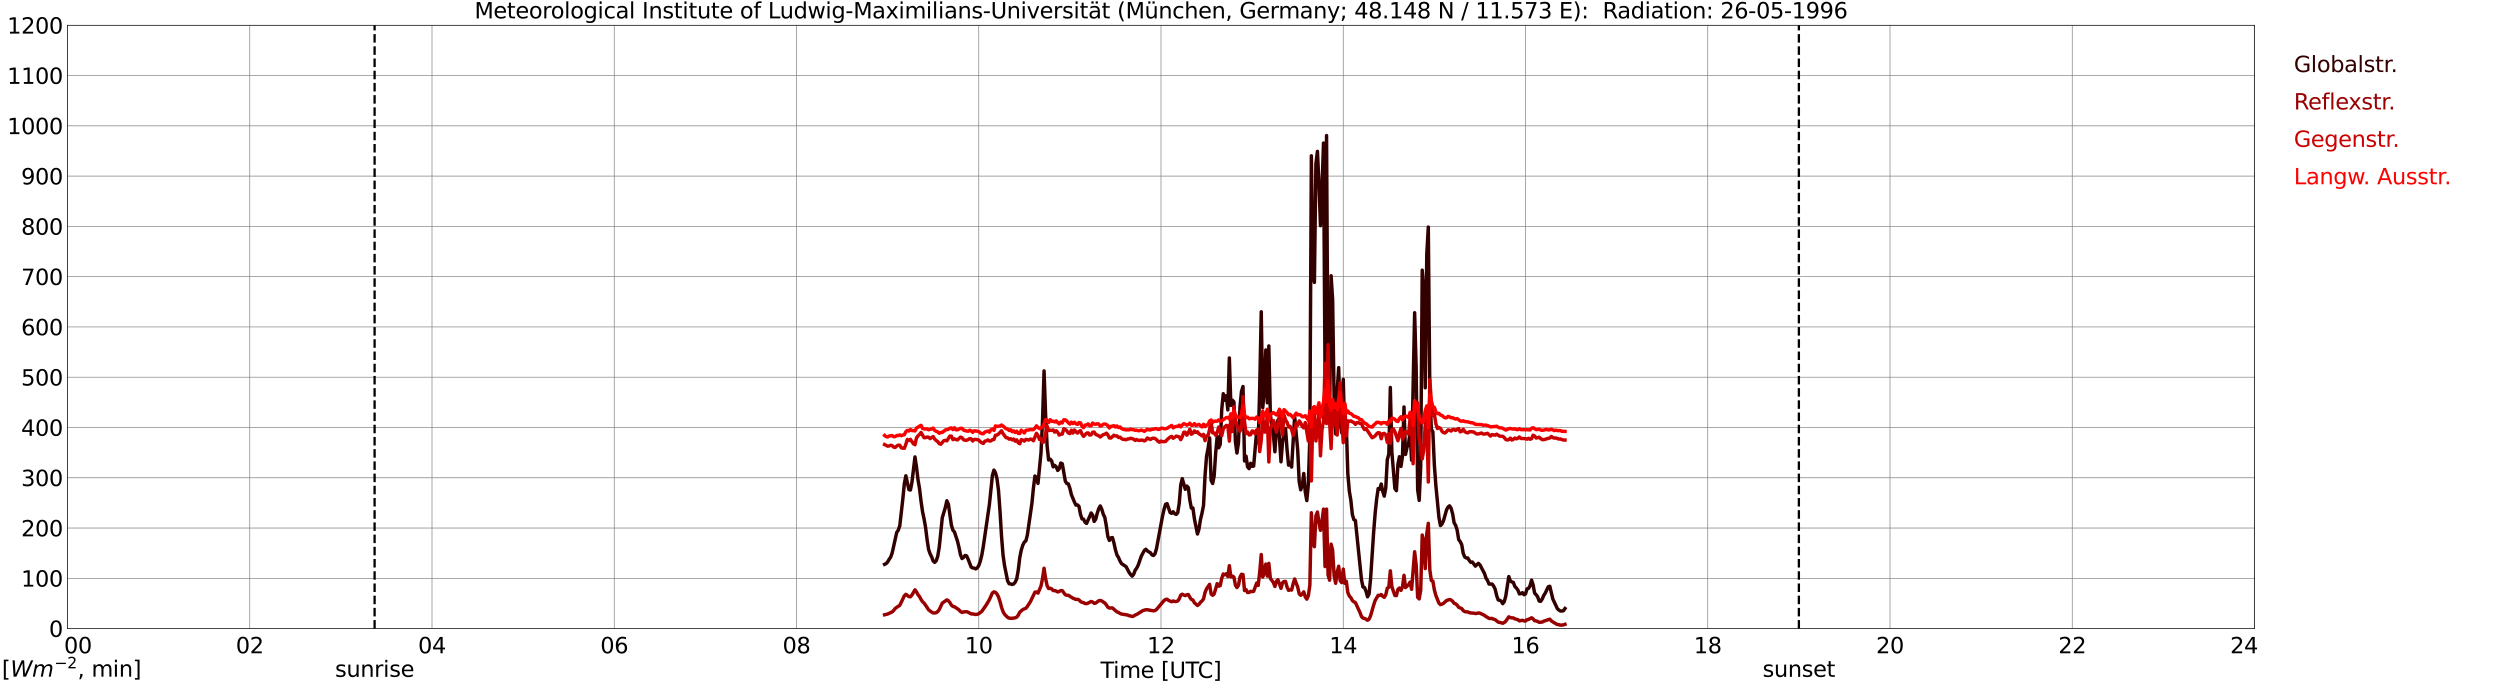 <?xml version="1.0" encoding="utf-8" standalone="no"?>
<!DOCTYPE svg PUBLIC "-//W3C//DTD SVG 1.1//EN"
  "http://www.w3.org/Graphics/SVG/1.1/DTD/svg11.dtd">
<svg xmlns:xlink="http://www.w3.org/1999/xlink" width="1085.4pt" height="296.64pt" viewBox="0 0 1085.4 296.64" xmlns="http://www.w3.org/2000/svg" version="1.1">
 <defs>
  <style type="text/css">*{stroke-linejoin: round; stroke-linecap: butt}</style>
 </defs>
 <g id="figure_1">
  <g id="patch_1">
   <path d="M 0 296.64 
L 1085.4 296.64 
L 1085.4 0 
L 0 0 
z
" style="fill: #ffffff"/>
  </g>
  <g id="axes_1">
   <g id="patch_2">
    <path d="M 29.306 272.909 
L 978.814 272.909 
L 978.814 10.976 
L 29.306 10.976 
z
" style="fill: #ffffff"/>
   </g>
   <g id="patch_3">
    <path d="M 978.814 272.909 
L 978.814 272.909 
L 978.814 10.976 
L 978.814 10.976 
z
" clip-path="url(#p924ca0e8e4)" style="fill: #d3d3d3; opacity: 0.25; stroke: #d3d3d3; stroke-linejoin: miter"/>
   </g>
   <g id="matplotlib.axis_1">
    <g id="xtick_1">
     <g id="line2d_1">
      <path d="M 29.306 272.909 
L 29.306 10.976 
" clip-path="url(#p924ca0e8e4)" style="fill: none; stroke: #808080; stroke-width: 0.3; stroke-linecap: square"/>
     </g>
     <g id="line2d_2"/>
     <g id="text_1">
      <!--    00 -->
      <g transform="translate(18.733 283.627) scale(0.095 -0.095)">
       <defs>
        <path id="DejaVuSans-20" transform="scale(0.016)"/>
        <path id="DejaVuSans-30" d="M 2034 4250 
Q 1547 4250 1301 3770 
Q 1056 3291 1056 2328 
Q 1056 1369 1301 889 
Q 1547 409 2034 409 
Q 2525 409 2770 889 
Q 3016 1369 3016 2328 
Q 3016 3291 2770 3770 
Q 2525 4250 2034 4250 
z
M 2034 4750 
Q 2819 4750 3233 4129 
Q 3647 3509 3647 2328 
Q 3647 1150 3233 529 
Q 2819 -91 2034 -91 
Q 1250 -91 836 529 
Q 422 1150 422 2328 
Q 422 3509 836 4129 
Q 1250 4750 2034 4750 
z
" transform="scale(0.016)"/>
       </defs>
       <use xlink:href="#DejaVuSans-20"/>
       <use xlink:href="#DejaVuSans-20" transform="translate(31.787 0)"/>
       <use xlink:href="#DejaVuSans-20" transform="translate(63.574 0)"/>
       <use xlink:href="#DejaVuSans-30" transform="translate(95.361 0)"/>
       <use xlink:href="#DejaVuSans-30" transform="translate(158.984 0)"/>
      </g>
     </g>
    </g>
    <g id="xtick_2">
     <g id="line2d_3">
      <path d="M 108.431 272.909 
L 108.431 10.976 
" clip-path="url(#p924ca0e8e4)" style="fill: none; stroke: #808080; stroke-width: 0.3; stroke-linecap: square"/>
     </g>
     <g id="line2d_4"/>
     <g id="text_2">
      <!-- 02 -->
      <g transform="translate(102.387 283.627) scale(0.095 -0.095)">
       <defs>
        <path id="DejaVuSans-32" d="M 1228 531 
L 3431 531 
L 3431 0 
L 469 0 
L 469 531 
Q 828 903 1448 1529 
Q 2069 2156 2228 2338 
Q 2531 2678 2651 2914 
Q 2772 3150 2772 3378 
Q 2772 3750 2511 3984 
Q 2250 4219 1831 4219 
Q 1534 4219 1204 4116 
Q 875 4013 500 3803 
L 500 4441 
Q 881 4594 1212 4672 
Q 1544 4750 1819 4750 
Q 2544 4750 2975 4387 
Q 3406 4025 3406 3419 
Q 3406 3131 3298 2873 
Q 3191 2616 2906 2266 
Q 2828 2175 2409 1742 
Q 1991 1309 1228 531 
z
" transform="scale(0.016)"/>
       </defs>
       <use xlink:href="#DejaVuSans-30"/>
       <use xlink:href="#DejaVuSans-32" transform="translate(63.623 0)"/>
      </g>
     </g>
    </g>
    <g id="xtick_3">
     <g id="line2d_5">
      <path d="M 187.557 272.909 
L 187.557 10.976 
" clip-path="url(#p924ca0e8e4)" style="fill: none; stroke: #808080; stroke-width: 0.3; stroke-linecap: square"/>
     </g>
     <g id="line2d_6"/>
     <g id="text_3">
      <!-- 04 -->
      <g transform="translate(181.513 283.627) scale(0.095 -0.095)">
       <defs>
        <path id="DejaVuSans-34" d="M 2419 4116 
L 825 1625 
L 2419 1625 
L 2419 4116 
z
M 2253 4666 
L 3047 4666 
L 3047 1625 
L 3713 1625 
L 3713 1100 
L 3047 1100 
L 3047 0 
L 2419 0 
L 2419 1100 
L 313 1100 
L 313 1709 
L 2253 4666 
z
" transform="scale(0.016)"/>
       </defs>
       <use xlink:href="#DejaVuSans-30"/>
       <use xlink:href="#DejaVuSans-34" transform="translate(63.623 0)"/>
      </g>
     </g>
    </g>
    <g id="xtick_4">
     <g id="line2d_7">
      <path d="M 266.683 272.909 
L 266.683 10.976 
" clip-path="url(#p924ca0e8e4)" style="fill: none; stroke: #808080; stroke-width: 0.3; stroke-linecap: square"/>
     </g>
     <g id="line2d_8"/>
     <g id="text_4">
      <!-- 06 -->
      <g transform="translate(260.638 283.627) scale(0.095 -0.095)">
       <defs>
        <path id="DejaVuSans-36" d="M 2113 2584 
Q 1688 2584 1439 2293 
Q 1191 2003 1191 1497 
Q 1191 994 1439 701 
Q 1688 409 2113 409 
Q 2538 409 2786 701 
Q 3034 994 3034 1497 
Q 3034 2003 2786 2293 
Q 2538 2584 2113 2584 
z
M 3366 4563 
L 3366 3988 
Q 3128 4100 2886 4159 
Q 2644 4219 2406 4219 
Q 1781 4219 1451 3797 
Q 1122 3375 1075 2522 
Q 1259 2794 1537 2939 
Q 1816 3084 2150 3084 
Q 2853 3084 3261 2657 
Q 3669 2231 3669 1497 
Q 3669 778 3244 343 
Q 2819 -91 2113 -91 
Q 1303 -91 875 529 
Q 447 1150 447 2328 
Q 447 3434 972 4092 
Q 1497 4750 2381 4750 
Q 2619 4750 2861 4703 
Q 3103 4656 3366 4563 
z
" transform="scale(0.016)"/>
       </defs>
       <use xlink:href="#DejaVuSans-30"/>
       <use xlink:href="#DejaVuSans-36" transform="translate(63.623 0)"/>
      </g>
     </g>
    </g>
    <g id="xtick_5">
     <g id="line2d_9">
      <path d="M 345.808 272.909 
L 345.808 10.976 
" clip-path="url(#p924ca0e8e4)" style="fill: none; stroke: #808080; stroke-width: 0.3; stroke-linecap: square"/>
     </g>
     <g id="line2d_10"/>
     <g id="text_5">
      <!-- 08 -->
      <g transform="translate(339.764 283.627) scale(0.095 -0.095)">
       <defs>
        <path id="DejaVuSans-38" d="M 2034 2216 
Q 1584 2216 1326 1975 
Q 1069 1734 1069 1313 
Q 1069 891 1326 650 
Q 1584 409 2034 409 
Q 2484 409 2743 651 
Q 3003 894 3003 1313 
Q 3003 1734 2745 1975 
Q 2488 2216 2034 2216 
z
M 1403 2484 
Q 997 2584 770 2862 
Q 544 3141 544 3541 
Q 544 4100 942 4425 
Q 1341 4750 2034 4750 
Q 2731 4750 3128 4425 
Q 3525 4100 3525 3541 
Q 3525 3141 3298 2862 
Q 3072 2584 2669 2484 
Q 3125 2378 3379 2068 
Q 3634 1759 3634 1313 
Q 3634 634 3220 271 
Q 2806 -91 2034 -91 
Q 1263 -91 848 271 
Q 434 634 434 1313 
Q 434 1759 690 2068 
Q 947 2378 1403 2484 
z
M 1172 3481 
Q 1172 3119 1398 2916 
Q 1625 2713 2034 2713 
Q 2441 2713 2670 2916 
Q 2900 3119 2900 3481 
Q 2900 3844 2670 4047 
Q 2441 4250 2034 4250 
Q 1625 4250 1398 4047 
Q 1172 3844 1172 3481 
z
" transform="scale(0.016)"/>
       </defs>
       <use xlink:href="#DejaVuSans-30"/>
       <use xlink:href="#DejaVuSans-38" transform="translate(63.623 0)"/>
      </g>
     </g>
    </g>
    <g id="xtick_6">
     <g id="line2d_11">
      <path d="M 424.934 272.909 
L 424.934 10.976 
" clip-path="url(#p924ca0e8e4)" style="fill: none; stroke: #808080; stroke-width: 0.3; stroke-linecap: square"/>
     </g>
     <g id="line2d_12"/>
     <g id="text_6">
      <!-- 10 -->
      <g transform="translate(418.89 283.627) scale(0.095 -0.095)">
       <defs>
        <path id="DejaVuSans-31" d="M 794 531 
L 1825 531 
L 1825 4091 
L 703 3866 
L 703 4441 
L 1819 4666 
L 2450 4666 
L 2450 531 
L 3481 531 
L 3481 0 
L 794 0 
L 794 531 
z
" transform="scale(0.016)"/>
       </defs>
       <use xlink:href="#DejaVuSans-31"/>
       <use xlink:href="#DejaVuSans-30" transform="translate(63.623 0)"/>
      </g>
     </g>
    </g>
    <g id="xtick_7">
     <g id="line2d_13">
      <path d="M 504.06 272.909 
L 504.06 10.976 
" clip-path="url(#p924ca0e8e4)" style="fill: none; stroke: #808080; stroke-width: 0.3; stroke-linecap: square"/>
     </g>
     <g id="line2d_14"/>
     <g id="text_7">
      <!-- 12 -->
      <g transform="translate(498.015 283.627) scale(0.095 -0.095)">
       <use xlink:href="#DejaVuSans-31"/>
       <use xlink:href="#DejaVuSans-32" transform="translate(63.623 0)"/>
      </g>
     </g>
    </g>
    <g id="xtick_8">
     <g id="line2d_15">
      <path d="M 583.185 272.909 
L 583.185 10.976 
" clip-path="url(#p924ca0e8e4)" style="fill: none; stroke: #808080; stroke-width: 0.3; stroke-linecap: square"/>
     </g>
     <g id="line2d_16"/>
     <g id="text_8">
      <!-- 14 -->
      <g transform="translate(577.141 283.627) scale(0.095 -0.095)">
       <use xlink:href="#DejaVuSans-31"/>
       <use xlink:href="#DejaVuSans-34" transform="translate(63.623 0)"/>
      </g>
     </g>
    </g>
    <g id="xtick_9">
     <g id="line2d_17">
      <path d="M 662.311 272.909 
L 662.311 10.976 
" clip-path="url(#p924ca0e8e4)" style="fill: none; stroke: #808080; stroke-width: 0.3; stroke-linecap: square"/>
     </g>
     <g id="line2d_18"/>
     <g id="text_9">
      <!-- 16 -->
      <g transform="translate(656.267 283.627) scale(0.095 -0.095)">
       <use xlink:href="#DejaVuSans-31"/>
       <use xlink:href="#DejaVuSans-36" transform="translate(63.623 0)"/>
      </g>
     </g>
    </g>
    <g id="xtick_10">
     <g id="line2d_19">
      <path d="M 741.437 272.909 
L 741.437 10.976 
" clip-path="url(#p924ca0e8e4)" style="fill: none; stroke: #808080; stroke-width: 0.3; stroke-linecap: square"/>
     </g>
     <g id="line2d_20"/>
     <g id="text_10">
      <!-- 18 -->
      <g transform="translate(735.392 283.627) scale(0.095 -0.095)">
       <use xlink:href="#DejaVuSans-31"/>
       <use xlink:href="#DejaVuSans-38" transform="translate(63.623 0)"/>
      </g>
     </g>
    </g>
    <g id="xtick_11">
     <g id="line2d_21">
      <path d="M 820.562 272.909 
L 820.562 10.976 
" clip-path="url(#p924ca0e8e4)" style="fill: none; stroke: #808080; stroke-width: 0.3; stroke-linecap: square"/>
     </g>
     <g id="line2d_22"/>
     <g id="text_11">
      <!-- 20 -->
      <g transform="translate(814.518 283.627) scale(0.095 -0.095)">
       <use xlink:href="#DejaVuSans-32"/>
       <use xlink:href="#DejaVuSans-30" transform="translate(63.623 0)"/>
      </g>
     </g>
    </g>
    <g id="xtick_12">
     <g id="line2d_23">
      <path d="M 899.688 272.909 
L 899.688 10.976 
" clip-path="url(#p924ca0e8e4)" style="fill: none; stroke: #808080; stroke-width: 0.3; stroke-linecap: square"/>
     </g>
     <g id="line2d_24"/>
     <g id="text_12">
      <!-- 22 -->
      <g transform="translate(893.644 283.627) scale(0.095 -0.095)">
       <use xlink:href="#DejaVuSans-32"/>
       <use xlink:href="#DejaVuSans-32" transform="translate(63.623 0)"/>
      </g>
     </g>
    </g>
    <g id="xtick_13">
     <g id="line2d_25">
      <path d="M 978.814 272.909 
L 978.814 10.976 
" clip-path="url(#p924ca0e8e4)" style="fill: none; stroke: #808080; stroke-width: 0.3; stroke-linecap: square"/>
     </g>
     <g id="line2d_26"/>
     <g id="text_13">
      <!-- 24    -->
      <g transform="translate(968.241 283.627) scale(0.095 -0.095)">
       <use xlink:href="#DejaVuSans-32"/>
       <use xlink:href="#DejaVuSans-34" transform="translate(63.623 0)"/>
       <use xlink:href="#DejaVuSans-20" transform="translate(127.246 0)"/>
       <use xlink:href="#DejaVuSans-20" transform="translate(159.033 0)"/>
       <use xlink:href="#DejaVuSans-20" transform="translate(190.82 0)"/>
      </g>
     </g>
    </g>
    <g id="text_14">
     <!-- Time [UTC] -->
     <g transform="translate(477.806 294.322) scale(0.095 -0.095)">
      <defs>
       <path id="DejaVuSans-54" d="M -19 4666 
L 3928 4666 
L 3928 4134 
L 2272 4134 
L 2272 0 
L 1638 0 
L 1638 4134 
L -19 4134 
L -19 4666 
z
" transform="scale(0.016)"/>
       <path id="DejaVuSans-69" d="M 603 3500 
L 1178 3500 
L 1178 0 
L 603 0 
L 603 3500 
z
M 603 4863 
L 1178 4863 
L 1178 4134 
L 603 4134 
L 603 4863 
z
" transform="scale(0.016)"/>
       <path id="DejaVuSans-6d" d="M 3328 2828 
Q 3544 3216 3844 3400 
Q 4144 3584 4550 3584 
Q 5097 3584 5394 3201 
Q 5691 2819 5691 2113 
L 5691 0 
L 5113 0 
L 5113 2094 
Q 5113 2597 4934 2840 
Q 4756 3084 4391 3084 
Q 3944 3084 3684 2787 
Q 3425 2491 3425 1978 
L 3425 0 
L 2847 0 
L 2847 2094 
Q 2847 2600 2669 2842 
Q 2491 3084 2119 3084 
Q 1678 3084 1418 2786 
Q 1159 2488 1159 1978 
L 1159 0 
L 581 0 
L 581 3500 
L 1159 3500 
L 1159 2956 
Q 1356 3278 1631 3431 
Q 1906 3584 2284 3584 
Q 2666 3584 2933 3390 
Q 3200 3197 3328 2828 
z
" transform="scale(0.016)"/>
       <path id="DejaVuSans-65" d="M 3597 1894 
L 3597 1613 
L 953 1613 
Q 991 1019 1311 708 
Q 1631 397 2203 397 
Q 2534 397 2845 478 
Q 3156 559 3463 722 
L 3463 178 
Q 3153 47 2828 -22 
Q 2503 -91 2169 -91 
Q 1331 -91 842 396 
Q 353 884 353 1716 
Q 353 2575 817 3079 
Q 1281 3584 2069 3584 
Q 2775 3584 3186 3129 
Q 3597 2675 3597 1894 
z
M 3022 2063 
Q 3016 2534 2758 2815 
Q 2500 3097 2075 3097 
Q 1594 3097 1305 2825 
Q 1016 2553 972 2059 
L 3022 2063 
z
" transform="scale(0.016)"/>
       <path id="DejaVuSans-5b" d="M 550 4863 
L 1875 4863 
L 1875 4416 
L 1125 4416 
L 1125 -397 
L 1875 -397 
L 1875 -844 
L 550 -844 
L 550 4863 
z
" transform="scale(0.016)"/>
       <path id="DejaVuSans-55" d="M 556 4666 
L 1191 4666 
L 1191 1831 
Q 1191 1081 1462 751 
Q 1734 422 2344 422 
Q 2950 422 3222 751 
Q 3494 1081 3494 1831 
L 3494 4666 
L 4128 4666 
L 4128 1753 
Q 4128 841 3676 375 
Q 3225 -91 2344 -91 
Q 1459 -91 1007 375 
Q 556 841 556 1753 
L 556 4666 
z
" transform="scale(0.016)"/>
       <path id="DejaVuSans-43" d="M 4122 4306 
L 4122 3641 
Q 3803 3938 3442 4084 
Q 3081 4231 2675 4231 
Q 1875 4231 1450 3742 
Q 1025 3253 1025 2328 
Q 1025 1406 1450 917 
Q 1875 428 2675 428 
Q 3081 428 3442 575 
Q 3803 722 4122 1019 
L 4122 359 
Q 3791 134 3420 21 
Q 3050 -91 2638 -91 
Q 1578 -91 968 557 
Q 359 1206 359 2328 
Q 359 3453 968 4101 
Q 1578 4750 2638 4750 
Q 3056 4750 3426 4639 
Q 3797 4528 4122 4306 
z
" transform="scale(0.016)"/>
       <path id="DejaVuSans-5d" d="M 1947 4863 
L 1947 -844 
L 622 -844 
L 622 -397 
L 1369 -397 
L 1369 4416 
L 622 4416 
L 622 4863 
L 1947 4863 
z
" transform="scale(0.016)"/>
      </defs>
      <use xlink:href="#DejaVuSans-54"/>
      <use xlink:href="#DejaVuSans-69" transform="translate(57.959 0)"/>
      <use xlink:href="#DejaVuSans-6d" transform="translate(85.742 0)"/>
      <use xlink:href="#DejaVuSans-65" transform="translate(183.154 0)"/>
      <use xlink:href="#DejaVuSans-20" transform="translate(244.678 0)"/>
      <use xlink:href="#DejaVuSans-5b" transform="translate(276.465 0)"/>
      <use xlink:href="#DejaVuSans-55" transform="translate(315.479 0)"/>
      <use xlink:href="#DejaVuSans-54" transform="translate(388.672 0)"/>
      <use xlink:href="#DejaVuSans-43" transform="translate(443.881 0)"/>
      <use xlink:href="#DejaVuSans-5d" transform="translate(513.705 0)"/>
     </g>
    </g>
   </g>
   <g id="matplotlib.axis_2">
    <g id="ytick_1">
     <g id="line2d_27">
      <path d="M 29.306 272.909 
L 978.814 272.909 
" clip-path="url(#p924ca0e8e4)" style="fill: none; stroke: #808080; stroke-width: 0.3; stroke-linecap: square"/>
     </g>
     <g id="line2d_28"/>
     <g id="text_15">
      <!-- 0 -->
      <g transform="translate(21.261 276.518) scale(0.095 -0.095)">
       <use xlink:href="#DejaVuSans-30"/>
      </g>
     </g>
    </g>
    <g id="ytick_2">
     <g id="line2d_29">
      <path d="M 29.306 251.081 
L 978.814 251.081 
" clip-path="url(#p924ca0e8e4)" style="fill: none; stroke: #808080; stroke-width: 0.3; stroke-linecap: square"/>
     </g>
     <g id="line2d_30"/>
     <g id="text_16">
      <!-- 100 -->
      <g transform="translate(9.173 254.69) scale(0.095 -0.095)">
       <use xlink:href="#DejaVuSans-31"/>
       <use xlink:href="#DejaVuSans-30" transform="translate(63.623 0)"/>
       <use xlink:href="#DejaVuSans-30" transform="translate(127.246 0)"/>
      </g>
     </g>
    </g>
    <g id="ytick_3">
     <g id="line2d_31">
      <path d="M 29.306 229.253 
L 978.814 229.253 
" clip-path="url(#p924ca0e8e4)" style="fill: none; stroke: #808080; stroke-width: 0.3; stroke-linecap: square"/>
     </g>
     <g id="line2d_32"/>
     <g id="text_17">
      <!-- 200 -->
      <g transform="translate(9.173 232.863) scale(0.095 -0.095)">
       <use xlink:href="#DejaVuSans-32"/>
       <use xlink:href="#DejaVuSans-30" transform="translate(63.623 0)"/>
       <use xlink:href="#DejaVuSans-30" transform="translate(127.246 0)"/>
      </g>
     </g>
    </g>
    <g id="ytick_4">
     <g id="line2d_33">
      <path d="M 29.306 207.426 
L 978.814 207.426 
" clip-path="url(#p924ca0e8e4)" style="fill: none; stroke: #808080; stroke-width: 0.3; stroke-linecap: square"/>
     </g>
     <g id="line2d_34"/>
     <g id="text_18">
      <!-- 300 -->
      <g transform="translate(9.173 211.035) scale(0.095 -0.095)">
       <defs>
        <path id="DejaVuSans-33" d="M 2597 2516 
Q 3050 2419 3304 2112 
Q 3559 1806 3559 1356 
Q 3559 666 3084 287 
Q 2609 -91 1734 -91 
Q 1441 -91 1130 -33 
Q 819 25 488 141 
L 488 750 
Q 750 597 1062 519 
Q 1375 441 1716 441 
Q 2309 441 2620 675 
Q 2931 909 2931 1356 
Q 2931 1769 2642 2001 
Q 2353 2234 1838 2234 
L 1294 2234 
L 1294 2753 
L 1863 2753 
Q 2328 2753 2575 2939 
Q 2822 3125 2822 3475 
Q 2822 3834 2567 4026 
Q 2313 4219 1838 4219 
Q 1578 4219 1281 4162 
Q 984 4106 628 3988 
L 628 4550 
Q 988 4650 1302 4700 
Q 1616 4750 1894 4750 
Q 2613 4750 3031 4423 
Q 3450 4097 3450 3541 
Q 3450 3153 3228 2886 
Q 3006 2619 2597 2516 
z
" transform="scale(0.016)"/>
       </defs>
       <use xlink:href="#DejaVuSans-33"/>
       <use xlink:href="#DejaVuSans-30" transform="translate(63.623 0)"/>
       <use xlink:href="#DejaVuSans-30" transform="translate(127.246 0)"/>
      </g>
     </g>
    </g>
    <g id="ytick_5">
     <g id="line2d_35">
      <path d="M 29.306 185.598 
L 978.814 185.598 
" clip-path="url(#p924ca0e8e4)" style="fill: none; stroke: #808080; stroke-width: 0.3; stroke-linecap: square"/>
     </g>
     <g id="line2d_36"/>
     <g id="text_19">
      <!-- 400 -->
      <g transform="translate(9.173 189.207) scale(0.095 -0.095)">
       <use xlink:href="#DejaVuSans-34"/>
       <use xlink:href="#DejaVuSans-30" transform="translate(63.623 0)"/>
       <use xlink:href="#DejaVuSans-30" transform="translate(127.246 0)"/>
      </g>
     </g>
    </g>
    <g id="ytick_6">
     <g id="line2d_37">
      <path d="M 29.306 163.77 
L 978.814 163.77 
" clip-path="url(#p924ca0e8e4)" style="fill: none; stroke: #808080; stroke-width: 0.3; stroke-linecap: square"/>
     </g>
     <g id="line2d_38"/>
     <g id="text_20">
      <!-- 500 -->
      <g transform="translate(9.173 167.379) scale(0.095 -0.095)">
       <defs>
        <path id="DejaVuSans-35" d="M 691 4666 
L 3169 4666 
L 3169 4134 
L 1269 4134 
L 1269 2991 
Q 1406 3038 1543 3061 
Q 1681 3084 1819 3084 
Q 2600 3084 3056 2656 
Q 3513 2228 3513 1497 
Q 3513 744 3044 326 
Q 2575 -91 1722 -91 
Q 1428 -91 1123 -41 
Q 819 9 494 109 
L 494 744 
Q 775 591 1075 516 
Q 1375 441 1709 441 
Q 2250 441 2565 725 
Q 2881 1009 2881 1497 
Q 2881 1984 2565 2268 
Q 2250 2553 1709 2553 
Q 1456 2553 1204 2497 
Q 953 2441 691 2322 
L 691 4666 
z
" transform="scale(0.016)"/>
       </defs>
       <use xlink:href="#DejaVuSans-35"/>
       <use xlink:href="#DejaVuSans-30" transform="translate(63.623 0)"/>
       <use xlink:href="#DejaVuSans-30" transform="translate(127.246 0)"/>
      </g>
     </g>
    </g>
    <g id="ytick_7">
     <g id="line2d_39">
      <path d="M 29.306 141.942 
L 978.814 141.942 
" clip-path="url(#p924ca0e8e4)" style="fill: none; stroke: #808080; stroke-width: 0.3; stroke-linecap: square"/>
     </g>
     <g id="line2d_40"/>
     <g id="text_21">
      <!-- 600 -->
      <g transform="translate(9.173 145.551) scale(0.095 -0.095)">
       <use xlink:href="#DejaVuSans-36"/>
       <use xlink:href="#DejaVuSans-30" transform="translate(63.623 0)"/>
       <use xlink:href="#DejaVuSans-30" transform="translate(127.246 0)"/>
      </g>
     </g>
    </g>
    <g id="ytick_8">
     <g id="line2d_41">
      <path d="M 29.306 120.114 
L 978.814 120.114 
" clip-path="url(#p924ca0e8e4)" style="fill: none; stroke: #808080; stroke-width: 0.3; stroke-linecap: square"/>
     </g>
     <g id="line2d_42"/>
     <g id="text_22">
      <!-- 700 -->
      <g transform="translate(9.173 123.724) scale(0.095 -0.095)">
       <defs>
        <path id="DejaVuSans-37" d="M 525 4666 
L 3525 4666 
L 3525 4397 
L 1831 0 
L 1172 0 
L 2766 4134 
L 525 4134 
L 525 4666 
z
" transform="scale(0.016)"/>
       </defs>
       <use xlink:href="#DejaVuSans-37"/>
       <use xlink:href="#DejaVuSans-30" transform="translate(63.623 0)"/>
       <use xlink:href="#DejaVuSans-30" transform="translate(127.246 0)"/>
      </g>
     </g>
    </g>
    <g id="ytick_9">
     <g id="line2d_43">
      <path d="M 29.306 98.287 
L 978.814 98.287 
" clip-path="url(#p924ca0e8e4)" style="fill: none; stroke: #808080; stroke-width: 0.3; stroke-linecap: square"/>
     </g>
     <g id="line2d_44"/>
     <g id="text_23">
      <!-- 800 -->
      <g transform="translate(9.173 101.896) scale(0.095 -0.095)">
       <use xlink:href="#DejaVuSans-38"/>
       <use xlink:href="#DejaVuSans-30" transform="translate(63.623 0)"/>
       <use xlink:href="#DejaVuSans-30" transform="translate(127.246 0)"/>
      </g>
     </g>
    </g>
    <g id="ytick_10">
     <g id="line2d_45">
      <path d="M 29.306 76.459 
L 978.814 76.459 
" clip-path="url(#p924ca0e8e4)" style="fill: none; stroke: #808080; stroke-width: 0.3; stroke-linecap: square"/>
     </g>
     <g id="line2d_46"/>
     <g id="text_24">
      <!-- 900 -->
      <g transform="translate(9.173 80.068) scale(0.095 -0.095)">
       <defs>
        <path id="DejaVuSans-39" d="M 703 97 
L 703 672 
Q 941 559 1184 500 
Q 1428 441 1663 441 
Q 2288 441 2617 861 
Q 2947 1281 2994 2138 
Q 2813 1869 2534 1725 
Q 2256 1581 1919 1581 
Q 1219 1581 811 2004 
Q 403 2428 403 3163 
Q 403 3881 828 4315 
Q 1253 4750 1959 4750 
Q 2769 4750 3195 4129 
Q 3622 3509 3622 2328 
Q 3622 1225 3098 567 
Q 2575 -91 1691 -91 
Q 1453 -91 1209 -44 
Q 966 3 703 97 
z
M 1959 2075 
Q 2384 2075 2632 2365 
Q 2881 2656 2881 3163 
Q 2881 3666 2632 3958 
Q 2384 4250 1959 4250 
Q 1534 4250 1286 3958 
Q 1038 3666 1038 3163 
Q 1038 2656 1286 2365 
Q 1534 2075 1959 2075 
z
" transform="scale(0.016)"/>
       </defs>
       <use xlink:href="#DejaVuSans-39"/>
       <use xlink:href="#DejaVuSans-30" transform="translate(63.623 0)"/>
       <use xlink:href="#DejaVuSans-30" transform="translate(127.246 0)"/>
      </g>
     </g>
    </g>
    <g id="ytick_11">
     <g id="line2d_47">
      <path d="M 29.306 54.631 
L 978.814 54.631 
" clip-path="url(#p924ca0e8e4)" style="fill: none; stroke: #808080; stroke-width: 0.3; stroke-linecap: square"/>
     </g>
     <g id="line2d_48"/>
     <g id="text_25">
      <!-- 1000 -->
      <g transform="translate(3.128 58.24) scale(0.095 -0.095)">
       <use xlink:href="#DejaVuSans-31"/>
       <use xlink:href="#DejaVuSans-30" transform="translate(63.623 0)"/>
       <use xlink:href="#DejaVuSans-30" transform="translate(127.246 0)"/>
       <use xlink:href="#DejaVuSans-30" transform="translate(190.869 0)"/>
      </g>
     </g>
    </g>
    <g id="ytick_12">
     <g id="line2d_49">
      <path d="M 29.306 32.803 
L 978.814 32.803 
" clip-path="url(#p924ca0e8e4)" style="fill: none; stroke: #808080; stroke-width: 0.3; stroke-linecap: square"/>
     </g>
     <g id="line2d_50"/>
     <g id="text_26">
      <!-- 1100 -->
      <g transform="translate(3.128 36.413) scale(0.095 -0.095)">
       <use xlink:href="#DejaVuSans-31"/>
       <use xlink:href="#DejaVuSans-31" transform="translate(63.623 0)"/>
       <use xlink:href="#DejaVuSans-30" transform="translate(127.246 0)"/>
       <use xlink:href="#DejaVuSans-30" transform="translate(190.869 0)"/>
      </g>
     </g>
    </g>
    <g id="ytick_13">
     <g id="line2d_51">
      <path d="M 29.306 10.976 
L 978.814 10.976 
" clip-path="url(#p924ca0e8e4)" style="fill: none; stroke: #808080; stroke-width: 0.3; stroke-linecap: square"/>
     </g>
     <g id="line2d_52"/>
     <g id="text_27">
      <!-- 1200 -->
      <g transform="translate(3.128 14.585) scale(0.095 -0.095)">
       <use xlink:href="#DejaVuSans-31"/>
       <use xlink:href="#DejaVuSans-32" transform="translate(63.623 0)"/>
       <use xlink:href="#DejaVuSans-30" transform="translate(127.246 0)"/>
       <use xlink:href="#DejaVuSans-30" transform="translate(190.869 0)"/>
      </g>
     </g>
    </g>
   </g>
   <g id="line2d_53">
    <path d="M 162.633 272.909 
L 162.633 10.976 
" clip-path="url(#p924ca0e8e4)" style="fill: none; stroke-dasharray: 3.7,1.6; stroke-dashoffset: 0; stroke: #000000"/>
   </g>
   <g id="line2d_54">
    <path d="M 781 272.909 
L 781 10.976 
" clip-path="url(#p924ca0e8e4)" style="fill: none; stroke-dasharray: 3.7,1.6; stroke-dashoffset: 0; stroke: #000000"/>
   </g>
   <g id="line2d_55">
    <path d="M 384.053 245.013 
L 384.712 244.692 
L 385.371 244.007 
L 386.031 242.817 
L 386.69 241.9 
L 387.349 240.025 
L 389.328 231.148 
L 389.987 230.185 
L 390.646 228.264 
L 391.965 216.687 
L 392.624 210.006 
L 393.284 206.574 
L 394.603 212.568 
L 395.262 212.751 
L 395.921 209.458 
L 397.24 198.382 
L 397.899 202.685 
L 398.559 208.268 
L 399.218 212.112 
L 399.878 217.647 
L 400.537 222.179 
L 401.196 225.289 
L 401.856 229.042 
L 402.515 234.396 
L 403.175 238.606 
L 403.834 240.481 
L 404.493 241.809 
L 405.153 243.594 
L 405.812 244.144 
L 406.471 243.457 
L 407.131 241.49 
L 407.79 237.463 
L 409.109 224.741 
L 410.428 220.302 
L 411.087 217.418 
L 411.746 218.883 
L 413.065 228.035 
L 413.725 230.185 
L 414.384 230.965 
L 415.703 234.946 
L 416.362 237.692 
L 417.022 240.94 
L 417.681 242.496 
L 418.34 241.992 
L 419 241.169 
L 419.659 241.352 
L 420.318 242.771 
L 421.637 246.203 
L 422.297 246.569 
L 422.956 246.661 
L 423.615 246.98 
L 424.275 246.569 
L 424.934 245.563 
L 425.593 243.686 
L 426.253 241.032 
L 426.912 237.234 
L 429.55 219.066 
L 430.869 206.345 
L 431.528 204.103 
L 432.187 205.247 
L 432.847 207.81 
L 433.506 212.889 
L 434.165 221.95 
L 434.825 232.84 
L 435.484 241.032 
L 436.144 245.652 
L 437.462 252.196 
L 438.122 253.432 
L 438.781 253.524 
L 439.44 253.753 
L 440.1 253.524 
L 440.759 252.746 
L 441.419 251.328 
L 442.078 247.576 
L 442.737 242.129 
L 443.397 238.79 
L 444.056 236.683 
L 444.716 235.356 
L 445.375 234.854 
L 446.034 232.292 
L 448.012 218.518 
L 448.672 211.883 
L 449.331 206.666 
L 449.991 207.443 
L 450.65 209.868 
L 451.969 196.461 
L 452.628 182.413 
L 453.287 161.042 
L 453.947 179.759 
L 454.606 193.578 
L 455.266 199.709 
L 455.925 199.345 
L 456.584 200.122 
L 457.244 202.685 
L 457.903 202.043 
L 458.563 202.685 
L 459.222 204.241 
L 459.881 203.462 
L 460.541 201.037 
L 461.2 201.357 
L 462.519 208.908 
L 463.178 209.914 
L 463.838 210.097 
L 464.497 211.974 
L 465.156 214.764 
L 466.475 217.968 
L 467.134 219.295 
L 467.794 219.204 
L 468.453 219.846 
L 469.113 223.323 
L 469.772 225.289 
L 470.431 225.381 
L 471.091 226.754 
L 471.75 227.258 
L 473.069 224.283 
L 473.728 222.727 
L 474.388 223.644 
L 475.047 226.387 
L 475.706 225.427 
L 476.366 222.864 
L 477.025 220.852 
L 477.685 219.662 
L 478.344 221.081 
L 479.003 223.277 
L 479.663 224.65 
L 480.322 228.31 
L 480.981 232.931 
L 481.641 234.625 
L 482.3 233.527 
L 482.96 233.39 
L 483.619 235.677 
L 484.278 238.698 
L 484.938 240.94 
L 485.597 242.038 
L 486.256 243.548 
L 486.916 244.692 
L 488.894 246.019 
L 490.213 248.536 
L 490.872 249.451 
L 491.532 250.138 
L 492.191 249.315 
L 492.85 247.576 
L 493.51 246.661 
L 494.169 245.334 
L 495.488 241.49 
L 496.807 239.019 
L 497.466 238.469 
L 498.125 239.154 
L 498.785 239.613 
L 499.444 239.934 
L 500.103 240.894 
L 500.763 241.169 
L 501.422 240.481 
L 502.082 238.286 
L 504.719 224.054 
L 505.379 221.173 
L 506.038 218.975 
L 506.697 218.654 
L 508.016 222.543 
L 508.675 222.864 
L 509.335 222.179 
L 509.994 223.048 
L 510.654 223.323 
L 511.313 222.635 
L 511.972 218.518 
L 512.632 210.556 
L 513.291 207.81 
L 514.61 212.431 
L 515.269 211.012 
L 515.929 211.745 
L 516.588 217.191 
L 517.247 220.623 
L 517.907 220.531 
L 518.566 225.289 
L 519.885 231.833 
L 520.544 229.729 
L 521.204 225.519 
L 521.863 222.773 
L 522.522 219.433 
L 523.182 206.437 
L 523.841 198.064 
L 524.501 194.584 
L 525.16 190.101 
L 525.819 208.587 
L 526.479 209.914 
L 527.138 206.666 
L 527.797 196.691 
L 528.457 189.413 
L 529.116 194.401 
L 529.776 192.936 
L 530.435 177.744 
L 531.094 170.927 
L 531.754 173.763 
L 532.413 171.796 
L 533.073 177.973 
L 533.732 155.414 
L 534.391 176.007 
L 535.051 173.763 
L 535.71 174.45 
L 536.369 191.747 
L 537.029 196.691 
L 537.688 192.251 
L 538.348 176.646 
L 539.007 169.919 
L 539.666 167.815 
L 540.326 200.122 
L 540.985 198.064 
L 541.644 202.685 
L 542.304 203.462 
L 542.963 201.128 
L 543.623 202.455 
L 544.282 202.364 
L 545.601 187.08 
L 546.26 192.297 
L 546.919 167.998 
L 547.579 135.37 
L 548.238 177.013 
L 548.898 169.325 
L 549.557 151.935 
L 550.216 174.863 
L 550.876 150.197 
L 551.535 179.988 
L 552.195 184.838 
L 552.854 188.82 
L 553.513 196.141 
L 554.173 185.524 
L 554.832 182.321 
L 555.491 190.42 
L 556.151 200.489 
L 556.81 192.068 
L 557.47 187.949 
L 558.129 186.074 
L 558.788 195.272 
L 559.448 201.951 
L 560.107 201.037 
L 560.766 202.776 
L 562.085 180.765 
L 563.404 195.363 
L 564.063 209.228 
L 564.723 212.66 
L 565.382 210.785 
L 566.042 205.568 
L 566.701 213.666 
L 567.36 217.327 
L 568.02 210.464 
L 568.679 189.963 
L 569.338 67.645 
L 569.998 118.484 
L 570.657 122.603 
L 571.317 71.168 
L 571.976 65.724 
L 572.635 79.589 
L 573.295 97.983 
L 573.954 82.473 
L 574.613 62.107 
L 575.273 161.912 
L 575.932 58.859 
L 576.592 172.436 
L 577.251 182.961 
L 577.91 119.722 
L 578.57 130.018 
L 579.229 173.9 
L 579.889 188.407 
L 580.548 169.692 
L 581.207 159.623 
L 581.867 183.557 
L 582.526 187.949 
L 583.185 164.702 
L 583.845 188.59 
L 584.504 184.609 
L 585.164 205.568 
L 585.823 213.21 
L 586.482 217.191 
L 587.142 223.414 
L 587.801 225.61 
L 588.46 225.977 
L 591.098 251.694 
L 591.757 254.851 
L 592.417 255.08 
L 593.076 256.728 
L 593.736 259.107 
L 594.395 257.872 
L 595.054 251.236 
L 596.373 231.194 
L 597.032 222.864 
L 597.692 216.641 
L 598.351 212.112 
L 599.011 212.431 
L 599.67 210.143 
L 600.329 213.302 
L 600.989 215.406 
L 601.648 211.791 
L 602.307 199.618 
L 602.967 197.147 
L 603.626 168.227 
L 604.286 196.186 
L 605.604 212.112 
L 606.264 213.027 
L 606.923 201.587 
L 607.582 198.291 
L 608.242 202.501 
L 608.901 198.018 
L 609.561 176.692 
L 610.22 197.284 
L 610.879 194.174 
L 611.539 192.755 
L 612.198 187.492 
L 612.858 199.801 
L 614.176 135.782 
L 614.836 159.396 
L 615.495 212.66 
L 616.154 217.237 
L 616.814 202.593 
L 617.473 117.294 
L 618.133 125.945 
L 618.792 168.365 
L 619.451 110.386 
L 620.111 98.579 
L 620.77 169.784 
L 621.429 186.303 
L 622.089 187.492 
L 622.748 202.134 
L 623.408 210.92 
L 624.726 224.65 
L 625.386 228.173 
L 626.045 227.533 
L 626.705 226.069 
L 628.023 221.4 
L 628.683 220.118 
L 629.342 219.616 
L 630.001 220.668 
L 630.661 223.048 
L 631.32 226.983 
L 631.98 228.081 
L 632.639 230.185 
L 633.298 234.258 
L 633.958 235.129 
L 634.617 236.456 
L 635.276 240.254 
L 635.936 241.809 
L 636.595 242.267 
L 637.255 242.267 
L 637.914 243.365 
L 638.573 244.144 
L 639.233 244.007 
L 640.552 245.79 
L 641.211 245.105 
L 641.87 244.6 
L 642.53 245.242 
L 644.508 248.994 
L 645.167 251.007 
L 645.827 252.013 
L 646.486 253.569 
L 647.805 253.569 
L 648.464 254.44 
L 649.123 255.767 
L 649.783 258.557 
L 650.442 260.434 
L 651.102 260.618 
L 651.761 260.982 
L 652.42 262.082 
L 653.08 261.211 
L 653.739 258.832 
L 655.058 250.321 
L 655.717 252.196 
L 656.377 252.655 
L 657.036 252.884 
L 657.695 254.622 
L 658.355 255.309 
L 659.014 256.178 
L 659.674 257.872 
L 660.333 257.734 
L 660.992 257.322 
L 661.652 258.193 
L 662.311 257.872 
L 662.97 255.676 
L 663.63 255.447 
L 664.289 254.303 
L 664.949 251.878 
L 665.608 253.89 
L 666.267 257.505 
L 666.927 258.193 
L 667.586 259.107 
L 668.246 260.938 
L 668.905 261.074 
L 669.564 260.068 
L 670.224 258.557 
L 670.883 257.505 
L 672.202 254.759 
L 672.861 254.532 
L 674.18 260.068 
L 676.158 264.278 
L 676.817 264.872 
L 677.477 265.284 
L 678.136 265.284 
L 678.796 265.147 
L 679.455 264.186 
L 679.455 264.186 
" clip-path="url(#p924ca0e8e4)" style="fill: none; stroke: #330000; stroke-width: 1.5; stroke-linecap: square"/>
   </g>
   <g id="line2d_56">
    <path d="M 384.053 266.919 
L 385.371 266.594 
L 387.349 265.662 
L 388.009 265.012 
L 388.668 264.173 
L 389.328 263.66 
L 390.646 262.824 
L 392.624 258.681 
L 393.284 258.029 
L 394.603 259.007 
L 395.262 259.101 
L 395.921 258.356 
L 397.24 256.075 
L 397.899 256.959 
L 398.559 258.217 
L 399.218 259.007 
L 399.878 260.264 
L 400.537 261.242 
L 401.196 261.846 
L 402.515 263.754 
L 403.175 264.778 
L 404.493 265.756 
L 405.153 266.127 
L 405.812 266.127 
L 406.471 265.987 
L 407.131 265.522 
L 407.79 264.638 
L 409.109 261.846 
L 411.087 260.45 
L 411.746 260.823 
L 412.406 261.613 
L 413.065 262.731 
L 413.725 263.289 
L 414.384 263.429 
L 415.703 264.313 
L 416.362 264.778 
L 417.022 265.522 
L 417.681 265.896 
L 418.34 265.662 
L 419.659 265.57 
L 420.318 265.802 
L 421.637 266.546 
L 422.297 266.546 
L 423.615 266.78 
L 424.275 266.686 
L 424.934 266.454 
L 426.253 265.431 
L 428.231 262.591 
L 429.55 260.358 
L 430.869 257.424 
L 431.528 256.959 
L 432.187 257.193 
L 432.847 257.889 
L 433.506 259.146 
L 434.165 261.148 
L 434.825 263.66 
L 435.484 265.57 
L 436.144 266.686 
L 437.462 268.037 
L 438.122 268.362 
L 439.44 268.456 
L 440.759 268.222 
L 441.419 267.943 
L 442.078 267.105 
L 442.737 265.802 
L 444.056 264.638 
L 445.375 264.079 
L 446.034 263.289 
L 447.353 261.242 
L 449.331 257.099 
L 449.991 257.005 
L 450.65 257.518 
L 451.969 254.399 
L 452.628 251.142 
L 453.287 246.72 
L 453.947 251.094 
L 454.606 254.259 
L 455.266 255.516 
L 455.925 255.377 
L 456.584 255.656 
L 457.244 256.4 
L 457.903 256.4 
L 458.563 256.634 
L 459.222 257.005 
L 459.881 256.774 
L 460.541 256.4 
L 461.2 256.446 
L 462.519 258.217 
L 463.178 258.448 
L 463.838 258.448 
L 465.816 259.705 
L 467.134 260.264 
L 467.794 260.17 
L 468.453 260.45 
L 469.113 261.148 
L 469.772 261.521 
L 470.431 261.613 
L 471.091 262.032 
L 471.75 262.078 
L 472.409 261.846 
L 473.728 261.148 
L 474.388 261.382 
L 475.047 261.938 
L 475.706 261.846 
L 477.025 260.823 
L 477.685 260.683 
L 478.344 260.914 
L 479.663 261.798 
L 480.322 262.591 
L 480.981 263.615 
L 481.641 263.988 
L 482.96 263.94 
L 484.278 265.103 
L 484.938 265.662 
L 485.597 265.896 
L 486.256 266.315 
L 486.916 266.594 
L 489.553 267.013 
L 490.213 267.338 
L 490.872 267.43 
L 491.532 267.664 
L 492.191 267.478 
L 492.85 267.013 
L 493.51 266.78 
L 496.147 265.103 
L 497.466 264.732 
L 498.125 264.732 
L 500.763 265.197 
L 501.422 265.103 
L 502.082 264.638 
L 505.379 260.729 
L 506.038 260.264 
L 506.697 260.17 
L 507.357 260.683 
L 508.675 261.242 
L 509.335 260.914 
L 509.994 261.148 
L 510.654 261.148 
L 511.313 260.914 
L 511.972 260.03 
L 512.632 258.356 
L 513.291 257.983 
L 513.95 258.356 
L 514.61 258.588 
L 515.269 258.217 
L 515.929 258.123 
L 516.588 259.332 
L 517.247 260.264 
L 517.907 260.495 
L 518.566 261.707 
L 519.885 262.87 
L 520.544 262.405 
L 521.204 261.473 
L 521.863 260.914 
L 522.522 260.03 
L 523.182 257.239 
L 523.841 255.61 
L 525.16 253.7 
L 525.819 257.889 
L 526.479 258.448 
L 527.138 257.889 
L 528.457 253.375 
L 529.116 254.493 
L 529.776 254.259 
L 530.435 251.002 
L 531.094 249.186 
L 531.754 249.56 
L 532.413 249.095 
L 533.073 250.304 
L 533.732 245.602 
L 534.391 250.444 
L 535.051 250.118 
L 535.71 250.538 
L 536.369 254.074 
L 537.029 255.097 
L 537.688 254.167 
L 538.348 250.583 
L 539.007 249.326 
L 539.666 249.466 
L 540.326 256.4 
L 540.985 255.981 
L 541.644 257.239 
L 542.304 257.239 
L 542.963 256.726 
L 543.623 256.865 
L 544.282 256.726 
L 545.601 253.144 
L 546.26 254.167 
L 546.919 248.302 
L 547.579 240.763 
L 548.238 250.538 
L 548.898 248.767 
L 549.557 244.906 
L 550.216 250.118 
L 550.876 244.579 
L 551.535 251.094 
L 552.854 252.91 
L 553.513 254.632 
L 554.173 252.351 
L 554.832 251.701 
L 556.151 255.423 
L 556.81 253.05 
L 557.47 252.445 
L 558.129 252.445 
L 558.788 254.866 
L 559.448 256.307 
L 560.107 256.075 
L 560.766 256.169 
L 561.426 253.469 
L 562.085 251.374 
L 563.404 254.866 
L 564.063 257.797 
L 564.723 258.448 
L 565.382 257.889 
L 566.042 256.959 
L 566.701 259.146 
L 567.36 260.124 
L 568.02 258.681 
L 568.679 254.167 
L 569.338 222.611 
L 569.998 235.131 
L 570.657 237.364 
L 571.317 223.962 
L 571.976 222.286 
L 572.635 226.8 
L 573.295 230.244 
L 573.954 226.335 
L 574.613 221.029 
L 575.273 245.976 
L 575.932 221.029 
L 576.592 249.651 
L 577.251 251.886 
L 577.91 236.249 
L 578.57 238.855 
L 579.229 249.979 
L 579.889 253.235 
L 580.548 248.396 
L 581.207 245.836 
L 581.867 252.166 
L 582.526 252.956 
L 583.185 247.093 
L 583.845 253.235 
L 584.504 252.351 
L 585.164 257.239 
L 585.823 258.775 
L 586.482 259.472 
L 587.142 260.729 
L 587.801 261.288 
L 588.46 261.613 
L 590.439 265.896 
L 591.098 267.664 
L 591.757 268.362 
L 592.417 268.502 
L 593.076 268.827 
L 593.736 269.292 
L 594.395 268.827 
L 595.054 267.338 
L 596.373 262.731 
L 597.032 260.729 
L 598.351 258.448 
L 599.011 258.542 
L 599.67 258.123 
L 600.329 258.867 
L 600.989 259.332 
L 601.648 258.217 
L 602.307 255.377 
L 602.967 254.958 
L 603.626 247.837 
L 604.286 254.726 
L 605.604 258.542 
L 606.264 258.588 
L 606.923 255.89 
L 607.582 255.283 
L 608.242 256.307 
L 608.901 254.866 
L 609.561 249.791 
L 610.22 255.097 
L 611.539 253.84 
L 612.198 252.725 
L 612.858 255.842 
L 614.176 239.554 
L 614.836 245.185 
L 615.495 259.332 
L 616.154 260.03 
L 616.814 256.215 
L 617.473 232.292 
L 618.133 234.667 
L 618.792 246.86 
L 619.451 231.735 
L 620.111 227.219 
L 620.77 247.418 
L 621.429 252.026 
L 622.089 252.258 
L 622.748 256.169 
L 623.408 258.542 
L 624.726 261.846 
L 625.386 262.497 
L 626.045 262.311 
L 626.705 261.938 
L 628.023 260.729 
L 629.342 260.264 
L 630.001 260.495 
L 630.661 261.054 
L 631.32 261.938 
L 631.98 262.172 
L 632.639 262.731 
L 633.298 263.66 
L 634.617 264.219 
L 635.276 265.103 
L 635.936 265.522 
L 636.595 265.662 
L 637.255 265.662 
L 637.914 265.987 
L 638.573 266.127 
L 639.892 266.221 
L 640.552 266.36 
L 641.211 266.315 
L 641.87 266.081 
L 642.53 266.221 
L 644.508 267.153 
L 645.167 267.709 
L 645.827 268.037 
L 646.486 268.502 
L 647.805 268.502 
L 648.464 268.827 
L 649.123 269.013 
L 650.442 270.084 
L 651.761 270.364 
L 652.42 270.595 
L 653.08 270.27 
L 653.739 269.711 
L 655.058 267.803 
L 655.717 268.129 
L 656.377 268.268 
L 657.036 268.268 
L 657.695 268.687 
L 659.014 269.061 
L 659.674 269.571 
L 660.992 269.292 
L 661.652 269.571 
L 662.311 269.619 
L 662.97 269.061 
L 663.63 268.921 
L 664.949 268.222 
L 665.608 268.687 
L 666.267 269.48 
L 666.927 269.571 
L 667.586 269.805 
L 668.246 270.176 
L 669.564 270.084 
L 670.224 269.711 
L 672.861 268.827 
L 673.521 269.571 
L 674.839 270.41 
L 676.158 271.154 
L 676.817 271.202 
L 677.477 271.433 
L 678.796 271.294 
L 679.455 271.062 
L 679.455 271.062 
" clip-path="url(#p924ca0e8e4)" style="fill: none; stroke: #990000; stroke-width: 1.5; stroke-linecap: square"/>
   </g>
   <g id="line2d_57">
    <path d="M 384.053 193.015 
L 385.371 193.702 
L 386.031 193.604 
L 386.69 193.316 
L 387.349 193.469 
L 388.009 194.135 
L 388.668 194.233 
L 389.328 193.654 
L 389.987 193.257 
L 390.646 193.31 
L 391.306 194.405 
L 391.965 194.573 
L 392.624 194.621 
L 393.284 192.882 
L 393.943 190.791 
L 394.603 191.223 
L 395.262 190.74 
L 396.581 192.694 
L 397.24 193.078 
L 397.899 190.151 
L 398.559 189.21 
L 399.218 188.627 
L 399.878 187.75 
L 401.196 190.014 
L 401.856 190.011 
L 402.515 189.725 
L 403.175 189.859 
L 403.834 190.422 
L 405.153 189.54 
L 405.812 190.651 
L 406.471 191.273 
L 407.131 191.725 
L 407.79 192.633 
L 408.45 192.862 
L 409.768 191.33 
L 410.428 191.192 
L 411.087 191.391 
L 412.406 189.324 
L 413.065 189.367 
L 413.725 190.865 
L 414.384 190.52 
L 415.043 190.826 
L 415.703 190.987 
L 417.022 189.776 
L 417.681 190.044 
L 418.34 190.937 
L 419 191.173 
L 419.659 191.105 
L 420.318 190.876 
L 420.978 190.441 
L 421.637 190.531 
L 422.297 191.472 
L 422.956 190.81 
L 423.615 190.749 
L 424.934 191.057 
L 425.593 191.729 
L 426.253 192.242 
L 426.912 192.519 
L 427.572 191.559 
L 428.231 191.378 
L 428.89 190.996 
L 429.55 191.489 
L 430.209 191.435 
L 430.869 190.856 
L 431.528 190.819 
L 432.187 188.979 
L 432.847 188.868 
L 433.506 188.459 
L 434.825 187.041 
L 435.484 188.3 
L 436.803 190.009 
L 437.462 190.086 
L 438.122 190.668 
L 438.781 190.474 
L 439.44 190.987 
L 440.1 190.614 
L 440.759 191.537 
L 441.419 190.98 
L 442.078 192.242 
L 442.737 192.639 
L 443.397 190.88 
L 444.056 191.07 
L 444.716 191.502 
L 445.375 190.771 
L 446.694 191.039 
L 447.353 190.631 
L 448.012 190.788 
L 448.672 191.354 
L 449.991 188.123 
L 450.65 189.084 
L 451.309 190.815 
L 451.969 190.251 
L 452.628 192.109 
L 453.287 191.784 
L 454.606 184.976 
L 455.266 186.925 
L 455.925 186.809 
L 456.584 186.855 
L 457.244 186.676 
L 457.903 187.61 
L 458.563 186.993 
L 459.222 187.719 
L 459.881 188.9 
L 460.541 188.466 
L 461.2 188.475 
L 461.859 186.157 
L 462.519 186.412 
L 463.178 187.075 
L 463.838 187.994 
L 464.497 188.239 
L 465.156 186.768 
L 465.816 188.023 
L 466.475 186.674 
L 467.134 187.499 
L 467.794 188.021 
L 468.453 187.283 
L 469.113 186.949 
L 469.772 188.503 
L 470.431 189.455 
L 471.75 188.058 
L 472.409 187.942 
L 473.069 188.887 
L 473.728 188.748 
L 474.388 187.652 
L 475.047 187.582 
L 475.706 188.606 
L 477.025 189.173 
L 477.685 189.719 
L 479.003 188.684 
L 479.663 188.553 
L 480.322 188.071 
L 480.981 188.8 
L 481.641 190.144 
L 482.3 190.175 
L 483.619 188.951 
L 484.278 189.319 
L 484.938 189.223 
L 485.597 189.941 
L 486.256 189.787 
L 486.916 190.415 
L 487.575 190.771 
L 488.235 190.749 
L 488.894 190.935 
L 489.553 190.574 
L 490.213 190.557 
L 490.872 190.256 
L 492.191 190.671 
L 492.85 191.218 
L 493.51 190.847 
L 494.169 191.142 
L 494.828 191.234 
L 495.488 191.055 
L 496.147 191.12 
L 496.807 191.437 
L 497.466 191.074 
L 498.125 190.16 
L 499.444 190.812 
L 500.103 190.369 
L 500.763 190.225 
L 501.422 190.35 
L 502.082 190.839 
L 502.741 191.574 
L 503.4 191.993 
L 504.06 191.483 
L 504.719 191.755 
L 506.038 191.688 
L 506.697 190.869 
L 508.016 189.773 
L 508.675 189.466 
L 509.335 190.275 
L 510.654 189.37 
L 511.313 189.466 
L 511.972 189.693 
L 512.632 190.88 
L 513.291 189.629 
L 513.95 187.669 
L 514.61 187.665 
L 515.269 188.924 
L 515.929 187.857 
L 516.588 186.388 
L 517.247 188.536 
L 517.907 188.099 
L 518.566 187.082 
L 519.226 187.739 
L 519.885 187.46 
L 520.544 188.368 
L 521.204 188.706 
L 521.863 189.258 
L 522.522 188.595 
L 523.182 191.304 
L 523.841 189.252 
L 524.501 189.068 
L 525.16 186.462 
L 525.819 183.371 
L 526.479 187.909 
L 527.138 187.979 
L 527.797 188.979 
L 528.457 187.757 
L 529.116 185.401 
L 529.776 187.549 
L 530.435 189.101 
L 531.094 186.255 
L 531.754 185.321 
L 532.413 184.718 
L 533.073 184.825 
L 533.732 191.511 
L 534.391 181.077 
L 535.051 187.324 
L 535.71 176.598 
L 536.369 182.546 
L 537.029 184.823 
L 538.348 187.237 
L 539.007 185.133 
L 539.666 172.191 
L 540.326 183.088 
L 540.985 188.187 
L 541.644 187.54 
L 542.304 188.835 
L 542.963 188.734 
L 543.623 187.132 
L 544.282 187.268 
L 544.941 188.368 
L 545.601 186.665 
L 546.26 186.325 
L 546.919 196.053 
L 547.579 191.162 
L 548.238 180.58 
L 548.898 187.591 
L 549.557 187.486 
L 550.216 180.078 
L 550.876 200.561 
L 551.535 186.196 
L 552.195 184.751 
L 552.854 182.57 
L 553.513 183.976 
L 554.173 187.556 
L 554.832 184.834 
L 555.491 179.654 
L 556.151 183 
L 556.81 188.754 
L 557.47 180.189 
L 558.129 182.319 
L 558.788 183.334 
L 559.448 185.377 
L 560.107 185.111 
L 560.766 186.442 
L 561.426 189.014 
L 562.085 186.814 
L 562.745 183.747 
L 563.404 184.624 
L 564.063 182.741 
L 564.723 183.651 
L 565.382 185.172 
L 566.042 185.748 
L 566.701 183.485 
L 568.02 191.489 
L 568.679 179.774 
L 569.338 208.798 
L 569.998 179.872 
L 570.657 179.176 
L 571.317 191.435 
L 571.976 186.021 
L 572.635 179.314 
L 573.295 197.906 
L 573.954 186.532 
L 574.613 182.743 
L 575.273 157.732 
L 575.932 183.891 
L 576.592 149.63 
L 577.251 182.885 
L 577.91 194.77 
L 578.57 176.365 
L 579.229 184.768 
L 579.889 178.932 
L 580.548 188.878 
L 581.207 172.994 
L 581.867 166.171 
L 582.526 182.359 
L 583.185 192.177 
L 583.845 175.797 
L 584.504 189.269 
L 585.164 182.719 
L 585.823 182.939 
L 586.482 182.714 
L 587.142 183.164 
L 587.801 183.432 
L 588.46 184.236 
L 589.12 183.474 
L 589.779 183.518 
L 590.439 183.817 
L 591.098 183.862 
L 591.757 185.447 
L 592.417 186.495 
L 593.076 186.034 
L 595.714 190.029 
L 596.373 189.71 
L 597.032 189.241 
L 597.692 188.359 
L 598.351 187.822 
L 599.011 187.99 
L 599.67 190.487 
L 600.329 188.309 
L 600.989 188.167 
L 601.648 188.75 
L 602.307 192.043 
L 602.967 188.385 
L 603.626 192.493 
L 604.286 186.549 
L 604.945 186.213 
L 605.604 187.42 
L 606.923 191.345 
L 607.582 188.182 
L 608.242 185.988 
L 608.901 190.66 
L 609.561 189.354 
L 610.22 187.285 
L 610.879 187.765 
L 611.539 188.479 
L 612.198 181.872 
L 612.858 187.102 
L 613.517 201.351 
L 614.176 174.618 
L 614.836 175.59 
L 615.495 174.998 
L 616.154 190.498 
L 616.814 193.015 
L 617.473 199.236 
L 618.133 195.473 
L 618.792 184.236 
L 619.451 181.889 
L 620.111 209.259 
L 620.77 164.826 
L 621.429 174.505 
L 622.089 180.475 
L 622.748 179.744 
L 623.408 184.046 
L 624.067 186.036 
L 624.726 185.598 
L 625.386 185.969 
L 626.045 187.241 
L 626.705 187.842 
L 627.364 187.986 
L 628.023 187.403 
L 628.683 186.656 
L 629.342 186.787 
L 630.001 187.141 
L 630.661 186.523 
L 631.32 186.499 
L 631.98 186.873 
L 632.639 186.386 
L 633.298 186.071 
L 633.958 187.501 
L 634.617 187.265 
L 635.276 186.357 
L 635.936 187.388 
L 636.595 187.77 
L 637.255 187.944 
L 637.914 187.475 
L 638.573 187.409 
L 639.892 187.58 
L 640.552 188.097 
L 641.211 188.429 
L 641.87 188.394 
L 643.189 187.984 
L 643.848 188.407 
L 644.508 188.47 
L 645.827 188.128 
L 647.145 189.326 
L 647.805 188.678 
L 649.123 188.937 
L 649.783 188.507 
L 651.102 189.372 
L 652.42 189.433 
L 653.08 189.95 
L 653.739 190.812 
L 654.399 191.024 
L 655.058 190.871 
L 655.717 190.217 
L 656.377 191.044 
L 657.036 190.719 
L 657.695 190.184 
L 658.355 190.52 
L 659.014 190.247 
L 659.674 189.723 
L 660.333 190.367 
L 661.652 190.396 
L 662.311 190.454 
L 662.97 190.675 
L 663.63 190.299 
L 664.289 190.716 
L 664.949 190.437 
L 665.608 188.955 
L 666.267 189.302 
L 666.927 190.149 
L 667.586 190.042 
L 668.246 189.808 
L 668.905 190.422 
L 669.564 190.85 
L 670.224 190.887 
L 672.861 190.14 
L 673.521 189.49 
L 674.18 189.99 
L 674.839 190.212 
L 675.499 190.151 
L 676.817 190.649 
L 677.477 190.564 
L 678.136 190.867 
L 678.796 191.031 
L 679.455 191.053 
L 679.455 191.053 
" clip-path="url(#p924ca0e8e4)" style="fill: none; stroke: #cc0000; stroke-width: 1.5; stroke-linecap: square"/>
   </g>
   <g id="line2d_58">
    <path d="M 384.053 189.051 
L 384.712 189.557 
L 385.371 189.706 
L 386.031 189.313 
L 387.349 189.119 
L 388.009 189.599 
L 388.668 189.549 
L 389.328 189.079 
L 389.987 189.071 
L 390.646 188.841 
L 391.306 189.162 
L 391.965 188.852 
L 392.624 188.71 
L 393.284 187.418 
L 393.943 186.857 
L 394.603 187.128 
L 395.262 186.447 
L 395.921 186.94 
L 396.581 186.953 
L 397.24 187.108 
L 397.899 185.814 
L 398.559 185.484 
L 399.218 184.997 
L 399.878 184.681 
L 400.537 185.991 
L 401.196 186.215 
L 402.515 186.218 
L 403.175 186.591 
L 403.834 186.351 
L 404.493 186.27 
L 405.153 185.884 
L 405.812 186.877 
L 406.471 187.263 
L 407.131 187.521 
L 407.79 188.106 
L 408.45 187.748 
L 409.109 187.722 
L 410.428 186.663 
L 411.746 186.39 
L 412.406 185.871 
L 413.065 185.788 
L 413.725 186.508 
L 414.384 185.72 
L 415.043 186.589 
L 415.703 186.628 
L 417.022 185.94 
L 417.681 185.982 
L 418.34 186.742 
L 419.659 187.134 
L 420.318 187.239 
L 420.978 186.787 
L 421.637 187.045 
L 422.297 187.691 
L 422.956 187.036 
L 424.275 187.196 
L 424.934 187.375 
L 425.593 187.94 
L 426.253 188.269 
L 426.912 188.315 
L 427.572 187.591 
L 428.89 187.139 
L 429.55 187.628 
L 430.209 186.578 
L 430.869 186.261 
L 431.528 186.862 
L 432.187 184.923 
L 432.847 185.122 
L 434.165 184.952 
L 434.825 184.535 
L 435.484 184.967 
L 436.803 186.143 
L 437.462 186.266 
L 438.122 186.914 
L 438.781 186.569 
L 439.44 187.42 
L 440.1 187.08 
L 440.759 187.763 
L 441.419 187.2 
L 442.078 188.173 
L 442.737 188.213 
L 443.397 186.75 
L 444.716 187.949 
L 445.375 186.875 
L 446.034 186.694 
L 446.694 186.704 
L 447.353 186.451 
L 448.012 186.582 
L 448.672 186.532 
L 449.331 185.862 
L 449.991 184.888 
L 450.65 185.602 
L 451.309 186.093 
L 451.969 185.7 
L 452.628 185.504 
L 453.287 184.188 
L 453.947 182.177 
L 454.606 182.568 
L 455.266 183.47 
L 455.925 182.199 
L 456.584 182.933 
L 457.244 182.837 
L 457.903 183.205 
L 458.563 182.741 
L 459.222 183.491 
L 459.881 184.035 
L 460.541 183.236 
L 461.2 183.62 
L 461.859 182.241 
L 462.519 182.28 
L 463.178 182.823 
L 463.838 183.568 
L 464.497 184.107 
L 465.156 183.282 
L 465.816 183.891 
L 466.475 183.332 
L 467.134 183.974 
L 467.794 184.255 
L 468.453 183.456 
L 469.113 183.592 
L 469.772 185.091 
L 470.431 185.679 
L 471.091 184.561 
L 471.75 184.506 
L 472.409 184.022 
L 473.069 184.819 
L 473.728 184.901 
L 474.388 183.673 
L 475.047 184.081 
L 475.706 184.223 
L 476.366 183.976 
L 477.025 184.1 
L 477.685 184.997 
L 478.344 184.781 
L 479.003 184.164 
L 479.663 184.096 
L 480.322 184.268 
L 480.981 184.812 
L 481.641 185.82 
L 482.3 185.111 
L 482.96 185.026 
L 483.619 184.794 
L 484.278 185.41 
L 484.938 184.934 
L 485.597 185.631 
L 486.256 185.362 
L 486.916 186.019 
L 487.575 186.366 
L 488.894 186.654 
L 489.553 186.587 
L 490.213 186.643 
L 490.872 186.329 
L 491.532 186.543 
L 492.191 186.539 
L 492.85 186.835 
L 493.51 186.748 
L 494.169 187.01 
L 494.828 186.955 
L 495.488 186.665 
L 496.807 187.257 
L 498.125 186.362 
L 498.785 186.611 
L 499.444 186.674 
L 500.103 186.41 
L 500.763 186.353 
L 501.422 186.157 
L 502.082 186.091 
L 502.741 186.434 
L 503.4 186.397 
L 504.06 185.927 
L 504.719 185.873 
L 505.379 186.159 
L 506.038 186.124 
L 506.697 185.94 
L 508.675 184.716 
L 509.335 185.759 
L 509.994 185.327 
L 510.654 185.122 
L 511.313 185.142 
L 511.972 184.6 
L 512.632 185.334 
L 513.291 184.511 
L 513.95 183.952 
L 514.61 184.17 
L 515.269 184.611 
L 515.929 184.26 
L 516.588 183.734 
L 517.247 184.642 
L 517.907 184.609 
L 518.566 183.926 
L 519.226 184.753 
L 520.544 184.251 
L 521.863 185.369 
L 522.522 184.196 
L 523.182 185.222 
L 523.841 184.522 
L 524.501 184.445 
L 525.16 182.786 
L 525.819 182.348 
L 526.479 183.391 
L 527.138 182.856 
L 528.457 182.869 
L 529.116 182.306 
L 529.776 182.767 
L 530.435 182.71 
L 532.413 181.298 
L 533.073 181.232 
L 533.732 181.924 
L 534.391 179.658 
L 535.051 181.45 
L 535.71 178.32 
L 536.369 180.158 
L 537.029 181.079 
L 538.348 181.167 
L 539.007 179.933 
L 539.666 176.297 
L 540.326 180.139 
L 540.985 181.311 
L 541.644 181.103 
L 542.304 181.813 
L 543.623 181.608 
L 544.282 181.649 
L 544.941 182.001 
L 545.601 181.047 
L 546.26 181.437 
L 546.919 183.487 
L 547.579 181.435 
L 548.238 178.464 
L 548.898 180.678 
L 549.557 180.311 
L 550.216 177.685 
L 550.876 182.767 
L 551.535 180.04 
L 552.195 179.482 
L 552.854 179.139 
L 554.173 180.154 
L 554.832 179.172 
L 555.491 177.681 
L 556.151 179.049 
L 556.81 181.036 
L 557.47 177.869 
L 558.788 179.13 
L 559.448 180.088 
L 560.107 179.907 
L 561.426 181.359 
L 562.745 179.377 
L 563.404 180.115 
L 564.063 179.992 
L 564.723 180.228 
L 565.382 180.905 
L 566.042 180.948 
L 566.701 180.473 
L 568.02 182.426 
L 568.679 178.508 
L 569.338 185.187 
L 569.998 176.985 
L 570.657 176.563 
L 571.317 179.517 
L 571.976 177.552 
L 572.635 174.876 
L 573.295 181.099 
L 573.954 177.172 
L 574.613 174.743 
L 575.273 169.194 
L 575.932 174.324 
L 576.592 165.457 
L 577.251 175.804 
L 577.91 178.048 
L 578.57 173.416 
L 579.229 176.971 
L 579.889 175.308 
L 580.548 177.995 
L 581.207 173.182 
L 581.867 170.414 
L 582.526 176.26 
L 583.185 179.573 
L 583.845 175.131 
L 584.504 179.309 
L 585.164 178.438 
L 585.823 179.386 
L 586.482 179.584 
L 587.142 180.067 
L 587.801 180.769 
L 588.46 180.833 
L 589.12 181.195 
L 589.779 181.392 
L 590.439 182.208 
L 591.098 182.214 
L 592.417 183.71 
L 593.076 183.934 
L 594.395 185.142 
L 595.714 185.449 
L 596.373 184.57 
L 597.032 184.076 
L 597.692 183.371 
L 598.351 183.341 
L 599.011 183.502 
L 599.67 184.004 
L 600.329 183.456 
L 601.648 183.509 
L 602.307 184.231 
L 602.967 182.789 
L 603.626 183.136 
L 604.286 181.61 
L 604.945 181.656 
L 605.604 182.09 
L 606.264 182.799 
L 606.923 183.011 
L 607.582 181.658 
L 608.242 180.944 
L 608.901 182.3 
L 609.561 180.999 
L 610.22 180.636 
L 610.879 180.807 
L 611.539 181.287 
L 612.198 179.028 
L 612.858 180.508 
L 613.517 184.72 
L 614.176 173.998 
L 614.836 175.524 
L 615.495 176.066 
L 616.154 181.35 
L 616.814 182.276 
L 617.473 183.629 
L 618.133 182.044 
L 618.792 178.303 
L 619.451 176.221 
L 620.111 185.711 
L 620.77 171.373 
L 622.089 176.672 
L 622.748 176.867 
L 623.408 178.814 
L 624.067 179.562 
L 624.726 179.475 
L 625.386 180.198 
L 626.045 180.353 
L 626.705 180.981 
L 627.364 181.392 
L 628.023 181.394 
L 628.683 180.774 
L 629.342 180.986 
L 630.001 181.392 
L 630.661 181.346 
L 631.32 181.721 
L 631.98 181.959 
L 632.639 181.736 
L 633.958 182.741 
L 634.617 182.909 
L 635.276 182.677 
L 635.936 183.016 
L 637.255 183.142 
L 638.573 183.537 
L 639.233 183.546 
L 639.892 183.825 
L 640.552 184.238 
L 643.189 184.36 
L 643.848 184.609 
L 645.167 184.578 
L 646.486 185 
L 647.145 185.353 
L 648.464 185.181 
L 649.123 185.183 
L 649.783 185.054 
L 650.442 185.515 
L 651.102 185.753 
L 651.761 185.74 
L 652.42 185.973 
L 653.739 186.711 
L 654.399 186.467 
L 655.058 186.082 
L 655.717 186.03 
L 657.036 186.318 
L 657.695 186.163 
L 658.355 186.482 
L 659.014 186.528 
L 659.674 186.128 
L 660.333 186.541 
L 662.97 186.571 
L 664.289 186.667 
L 664.949 185.927 
L 665.608 185.694 
L 666.927 186.525 
L 667.586 186.488 
L 668.246 186.325 
L 668.905 186.704 
L 669.564 186.824 
L 670.224 186.739 
L 670.883 186.523 
L 671.542 186.451 
L 672.202 186.661 
L 672.861 186.606 
L 673.521 186.355 
L 674.839 186.947 
L 675.499 186.75 
L 676.158 186.953 
L 677.477 186.958 
L 678.136 187.252 
L 679.455 187.296 
L 679.455 187.296 
" clip-path="url(#p924ca0e8e4)" style="fill: none; stroke: #ff0000; stroke-width: 1.5; stroke-linecap: square"/>
   </g>
   <g id="patch_4">
    <path d="M 29.306 272.909 
L 29.306 10.976 
" style="fill: none; stroke: #000000; stroke-width: 0.3; stroke-linejoin: miter; stroke-linecap: square"/>
   </g>
   <g id="patch_5">
    <path d="M 978.814 272.909 
L 978.814 10.976 
" style="fill: none; stroke: #000000; stroke-width: 0.3; stroke-linejoin: miter; stroke-linecap: square"/>
   </g>
   <g id="patch_6">
    <path d="M 29.306 272.909 
L 978.814 272.909 
" style="fill: none; stroke: #000000; stroke-width: 0.3; stroke-linejoin: miter; stroke-linecap: square"/>
   </g>
   <g id="patch_7">
    <path d="M 29.306 10.976 
L 978.814 10.976 
" style="fill: none; stroke: #000000; stroke-width: 0.3; stroke-linejoin: miter; stroke-linecap: square"/>
   </g>
   <g id="text_28">
    <!-- sunrise -->
    <g transform="translate(145.468 293.863) scale(0.095 -0.095)">
     <defs>
      <path id="DejaVuSans-73" d="M 2834 3397 
L 2834 2853 
Q 2591 2978 2328 3040 
Q 2066 3103 1784 3103 
Q 1356 3103 1142 2972 
Q 928 2841 928 2578 
Q 928 2378 1081 2264 
Q 1234 2150 1697 2047 
L 1894 2003 
Q 2506 1872 2764 1633 
Q 3022 1394 3022 966 
Q 3022 478 2636 193 
Q 2250 -91 1575 -91 
Q 1294 -91 989 -36 
Q 684 19 347 128 
L 347 722 
Q 666 556 975 473 
Q 1284 391 1588 391 
Q 1994 391 2212 530 
Q 2431 669 2431 922 
Q 2431 1156 2273 1281 
Q 2116 1406 1581 1522 
L 1381 1569 
Q 847 1681 609 1914 
Q 372 2147 372 2553 
Q 372 3047 722 3315 
Q 1072 3584 1716 3584 
Q 2034 3584 2315 3537 
Q 2597 3491 2834 3397 
z
" transform="scale(0.016)"/>
      <path id="DejaVuSans-75" d="M 544 1381 
L 544 3500 
L 1119 3500 
L 1119 1403 
Q 1119 906 1312 657 
Q 1506 409 1894 409 
Q 2359 409 2629 706 
Q 2900 1003 2900 1516 
L 2900 3500 
L 3475 3500 
L 3475 0 
L 2900 0 
L 2900 538 
Q 2691 219 2414 64 
Q 2138 -91 1772 -91 
Q 1169 -91 856 284 
Q 544 659 544 1381 
z
M 1991 3584 
L 1991 3584 
z
" transform="scale(0.016)"/>
      <path id="DejaVuSans-6e" d="M 3513 2113 
L 3513 0 
L 2938 0 
L 2938 2094 
Q 2938 2591 2744 2837 
Q 2550 3084 2163 3084 
Q 1697 3084 1428 2787 
Q 1159 2491 1159 1978 
L 1159 0 
L 581 0 
L 581 3500 
L 1159 3500 
L 1159 2956 
Q 1366 3272 1645 3428 
Q 1925 3584 2291 3584 
Q 2894 3584 3203 3211 
Q 3513 2838 3513 2113 
z
" transform="scale(0.016)"/>
      <path id="DejaVuSans-72" d="M 2631 2963 
Q 2534 3019 2420 3045 
Q 2306 3072 2169 3072 
Q 1681 3072 1420 2755 
Q 1159 2438 1159 1844 
L 1159 0 
L 581 0 
L 581 3500 
L 1159 3500 
L 1159 2956 
Q 1341 3275 1631 3429 
Q 1922 3584 2338 3584 
Q 2397 3584 2469 3576 
Q 2541 3569 2628 3553 
L 2631 2963 
z
" transform="scale(0.016)"/>
     </defs>
     <use xlink:href="#DejaVuSans-73"/>
     <use xlink:href="#DejaVuSans-75" transform="translate(52.1 0)"/>
     <use xlink:href="#DejaVuSans-6e" transform="translate(115.479 0)"/>
     <use xlink:href="#DejaVuSans-72" transform="translate(178.857 0)"/>
     <use xlink:href="#DejaVuSans-69" transform="translate(219.971 0)"/>
     <use xlink:href="#DejaVuSans-73" transform="translate(247.754 0)"/>
     <use xlink:href="#DejaVuSans-65" transform="translate(299.854 0)"/>
    </g>
   </g>
   <g id="text_29">
    <!-- sunset -->
    <g transform="translate(765.245 293.863) scale(0.095 -0.095)">
     <defs>
      <path id="DejaVuSans-74" d="M 1172 4494 
L 1172 3500 
L 2356 3500 
L 2356 3053 
L 1172 3053 
L 1172 1153 
Q 1172 725 1289 603 
Q 1406 481 1766 481 
L 2356 481 
L 2356 0 
L 1766 0 
Q 1100 0 847 248 
Q 594 497 594 1153 
L 594 3053 
L 172 3053 
L 172 3500 
L 594 3500 
L 594 4494 
L 1172 4494 
z
" transform="scale(0.016)"/>
     </defs>
     <use xlink:href="#DejaVuSans-73"/>
     <use xlink:href="#DejaVuSans-75" transform="translate(52.1 0)"/>
     <use xlink:href="#DejaVuSans-6e" transform="translate(115.479 0)"/>
     <use xlink:href="#DejaVuSans-73" transform="translate(178.857 0)"/>
     <use xlink:href="#DejaVuSans-65" transform="translate(230.957 0)"/>
     <use xlink:href="#DejaVuSans-74" transform="translate(292.48 0)"/>
    </g>
   </g>
   <g id="text_30">
    <!-- [$Wm^{-2}$, min] -->
    <g transform="translate(0.821 293.863) scale(0.095 -0.095)">
     <defs>
      <path id="DejaVuSans-Oblique-57" d="M 616 4666 
L 1228 4666 
L 1453 697 
L 3213 4666 
L 3916 4666 
L 4147 697 
L 5888 4666 
L 6528 4666 
L 4453 0 
L 3659 0 
L 3444 3891 
L 1697 0 
L 903 0 
L 616 4666 
z
" transform="scale(0.016)"/>
      <path id="DejaVuSans-Oblique-6d" d="M 5747 2113 
L 5338 0 
L 4763 0 
L 5166 2094 
Q 5191 2228 5203 2325 
Q 5216 2422 5216 2491 
Q 5216 2772 5059 2928 
Q 4903 3084 4622 3084 
Q 4203 3084 3875 2770 
Q 3547 2456 3450 1953 
L 3066 0 
L 2491 0 
L 2900 2094 
Q 2925 2209 2937 2307 
Q 2950 2406 2950 2484 
Q 2950 2769 2794 2926 
Q 2638 3084 2363 3084 
Q 1938 3084 1609 2770 
Q 1281 2456 1184 1953 
L 800 0 
L 225 0 
L 909 3500 
L 1484 3500 
L 1375 2956 
Q 1609 3263 1923 3423 
Q 2238 3584 2597 3584 
Q 2978 3584 3223 3384 
Q 3469 3184 3519 2828 
Q 3781 3197 4126 3390 
Q 4472 3584 4856 3584 
Q 5306 3584 5551 3325 
Q 5797 3066 5797 2591 
Q 5797 2488 5784 2364 
Q 5772 2241 5747 2113 
z
" transform="scale(0.016)"/>
      <path id="DejaVuSans-2212" d="M 678 2272 
L 4684 2272 
L 4684 1741 
L 678 1741 
L 678 2272 
z
" transform="scale(0.016)"/>
      <path id="DejaVuSans-2c" d="M 750 794 
L 1409 794 
L 1409 256 
L 897 -744 
L 494 -744 
L 750 256 
L 750 794 
z
" transform="scale(0.016)"/>
     </defs>
     <use xlink:href="#DejaVuSans-5b" transform="translate(0 0.766)"/>
     <use xlink:href="#DejaVuSans-Oblique-57" transform="translate(39.014 0.766)"/>
     <use xlink:href="#DejaVuSans-Oblique-6d" transform="translate(137.891 0.766)"/>
     <use xlink:href="#DejaVuSans-2212" transform="translate(239.953 39.047) scale(0.7)"/>
     <use xlink:href="#DejaVuSans-32" transform="translate(298.605 39.047) scale(0.7)"/>
     <use xlink:href="#DejaVuSans-2c" transform="translate(345.875 0.766)"/>
     <use xlink:href="#DejaVuSans-20" transform="translate(377.663 0.766)"/>
     <use xlink:href="#DejaVuSans-6d" transform="translate(409.45 0.766)"/>
     <use xlink:href="#DejaVuSans-69" transform="translate(506.862 0.766)"/>
     <use xlink:href="#DejaVuSans-6e" transform="translate(534.645 0.766)"/>
     <use xlink:href="#DejaVuSans-5d" transform="translate(598.024 0.766)"/>
    </g>
   </g>
   <g id="text_31">
    <!-- Globalstr. -->
    <g style="fill: #330000" transform="translate(995.905 31.291) scale(0.095 -0.095)">
     <defs>
      <path id="DejaVuSans-47" d="M 3809 666 
L 3809 1919 
L 2778 1919 
L 2778 2438 
L 4434 2438 
L 4434 434 
Q 4069 175 3628 42 
Q 3188 -91 2688 -91 
Q 1594 -91 976 548 
Q 359 1188 359 2328 
Q 359 3472 976 4111 
Q 1594 4750 2688 4750 
Q 3144 4750 3555 4637 
Q 3966 4525 4313 4306 
L 4313 3634 
Q 3963 3931 3569 4081 
Q 3175 4231 2741 4231 
Q 1884 4231 1454 3753 
Q 1025 3275 1025 2328 
Q 1025 1384 1454 906 
Q 1884 428 2741 428 
Q 3075 428 3337 486 
Q 3600 544 3809 666 
z
" transform="scale(0.016)"/>
      <path id="DejaVuSans-6c" d="M 603 4863 
L 1178 4863 
L 1178 0 
L 603 0 
L 603 4863 
z
" transform="scale(0.016)"/>
      <path id="DejaVuSans-6f" d="M 1959 3097 
Q 1497 3097 1228 2736 
Q 959 2375 959 1747 
Q 959 1119 1226 758 
Q 1494 397 1959 397 
Q 2419 397 2687 759 
Q 2956 1122 2956 1747 
Q 2956 2369 2687 2733 
Q 2419 3097 1959 3097 
z
M 1959 3584 
Q 2709 3584 3137 3096 
Q 3566 2609 3566 1747 
Q 3566 888 3137 398 
Q 2709 -91 1959 -91 
Q 1206 -91 779 398 
Q 353 888 353 1747 
Q 353 2609 779 3096 
Q 1206 3584 1959 3584 
z
" transform="scale(0.016)"/>
      <path id="DejaVuSans-62" d="M 3116 1747 
Q 3116 2381 2855 2742 
Q 2594 3103 2138 3103 
Q 1681 3103 1420 2742 
Q 1159 2381 1159 1747 
Q 1159 1113 1420 752 
Q 1681 391 2138 391 
Q 2594 391 2855 752 
Q 3116 1113 3116 1747 
z
M 1159 2969 
Q 1341 3281 1617 3432 
Q 1894 3584 2278 3584 
Q 2916 3584 3314 3078 
Q 3713 2572 3713 1747 
Q 3713 922 3314 415 
Q 2916 -91 2278 -91 
Q 1894 -91 1617 61 
Q 1341 213 1159 525 
L 1159 0 
L 581 0 
L 581 4863 
L 1159 4863 
L 1159 2969 
z
" transform="scale(0.016)"/>
      <path id="DejaVuSans-61" d="M 2194 1759 
Q 1497 1759 1228 1600 
Q 959 1441 959 1056 
Q 959 750 1161 570 
Q 1363 391 1709 391 
Q 2188 391 2477 730 
Q 2766 1069 2766 1631 
L 2766 1759 
L 2194 1759 
z
M 3341 1997 
L 3341 0 
L 2766 0 
L 2766 531 
Q 2569 213 2275 61 
Q 1981 -91 1556 -91 
Q 1019 -91 701 211 
Q 384 513 384 1019 
Q 384 1609 779 1909 
Q 1175 2209 1959 2209 
L 2766 2209 
L 2766 2266 
Q 2766 2663 2505 2880 
Q 2244 3097 1772 3097 
Q 1472 3097 1187 3025 
Q 903 2953 641 2809 
L 641 3341 
Q 956 3463 1253 3523 
Q 1550 3584 1831 3584 
Q 2591 3584 2966 3190 
Q 3341 2797 3341 1997 
z
" transform="scale(0.016)"/>
      <path id="DejaVuSans-2e" d="M 684 794 
L 1344 794 
L 1344 0 
L 684 0 
L 684 794 
z
" transform="scale(0.016)"/>
     </defs>
     <use xlink:href="#DejaVuSans-47"/>
     <use xlink:href="#DejaVuSans-6c" transform="translate(77.49 0)"/>
     <use xlink:href="#DejaVuSans-6f" transform="translate(105.273 0)"/>
     <use xlink:href="#DejaVuSans-62" transform="translate(166.455 0)"/>
     <use xlink:href="#DejaVuSans-61" transform="translate(229.932 0)"/>
     <use xlink:href="#DejaVuSans-6c" transform="translate(291.211 0)"/>
     <use xlink:href="#DejaVuSans-73" transform="translate(318.994 0)"/>
     <use xlink:href="#DejaVuSans-74" transform="translate(371.094 0)"/>
     <use xlink:href="#DejaVuSans-72" transform="translate(410.303 0)"/>
     <use xlink:href="#DejaVuSans-2e" transform="translate(442.291 0)"/>
    </g>
   </g>
   <g id="text_32">
    <!-- Reflexstr. -->
    <g style="fill: #990000" transform="translate(995.905 47.531) scale(0.095 -0.095)">
     <defs>
      <path id="DejaVuSans-52" d="M 2841 2188 
Q 3044 2119 3236 1894 
Q 3428 1669 3622 1275 
L 4263 0 
L 3584 0 
L 2988 1197 
Q 2756 1666 2539 1819 
Q 2322 1972 1947 1972 
L 1259 1972 
L 1259 0 
L 628 0 
L 628 4666 
L 2053 4666 
Q 2853 4666 3247 4331 
Q 3641 3997 3641 3322 
Q 3641 2881 3436 2590 
Q 3231 2300 2841 2188 
z
M 1259 4147 
L 1259 2491 
L 2053 2491 
Q 2509 2491 2742 2702 
Q 2975 2913 2975 3322 
Q 2975 3731 2742 3939 
Q 2509 4147 2053 4147 
L 1259 4147 
z
" transform="scale(0.016)"/>
      <path id="DejaVuSans-66" d="M 2375 4863 
L 2375 4384 
L 1825 4384 
Q 1516 4384 1395 4259 
Q 1275 4134 1275 3809 
L 1275 3500 
L 2222 3500 
L 2222 3053 
L 1275 3053 
L 1275 0 
L 697 0 
L 697 3053 
L 147 3053 
L 147 3500 
L 697 3500 
L 697 3744 
Q 697 4328 969 4595 
Q 1241 4863 1831 4863 
L 2375 4863 
z
" transform="scale(0.016)"/>
      <path id="DejaVuSans-78" d="M 3513 3500 
L 2247 1797 
L 3578 0 
L 2900 0 
L 1881 1375 
L 863 0 
L 184 0 
L 1544 1831 
L 300 3500 
L 978 3500 
L 1906 2253 
L 2834 3500 
L 3513 3500 
z
" transform="scale(0.016)"/>
     </defs>
     <use xlink:href="#DejaVuSans-52"/>
     <use xlink:href="#DejaVuSans-65" transform="translate(64.982 0)"/>
     <use xlink:href="#DejaVuSans-66" transform="translate(126.506 0)"/>
     <use xlink:href="#DejaVuSans-6c" transform="translate(161.711 0)"/>
     <use xlink:href="#DejaVuSans-65" transform="translate(189.494 0)"/>
     <use xlink:href="#DejaVuSans-78" transform="translate(249.268 0)"/>
     <use xlink:href="#DejaVuSans-73" transform="translate(308.447 0)"/>
     <use xlink:href="#DejaVuSans-74" transform="translate(360.547 0)"/>
     <use xlink:href="#DejaVuSans-72" transform="translate(399.756 0)"/>
     <use xlink:href="#DejaVuSans-2e" transform="translate(431.744 0)"/>
    </g>
   </g>
   <g id="text_33">
    <!-- Gegenstr. -->
    <g style="fill: #cc0000" transform="translate(995.905 63.771) scale(0.095 -0.095)">
     <defs>
      <path id="DejaVuSans-67" d="M 2906 1791 
Q 2906 2416 2648 2759 
Q 2391 3103 1925 3103 
Q 1463 3103 1205 2759 
Q 947 2416 947 1791 
Q 947 1169 1205 825 
Q 1463 481 1925 481 
Q 2391 481 2648 825 
Q 2906 1169 2906 1791 
z
M 3481 434 
Q 3481 -459 3084 -895 
Q 2688 -1331 1869 -1331 
Q 1566 -1331 1297 -1286 
Q 1028 -1241 775 -1147 
L 775 -588 
Q 1028 -725 1275 -790 
Q 1522 -856 1778 -856 
Q 2344 -856 2625 -561 
Q 2906 -266 2906 331 
L 2906 616 
Q 2728 306 2450 153 
Q 2172 0 1784 0 
Q 1141 0 747 490 
Q 353 981 353 1791 
Q 353 2603 747 3093 
Q 1141 3584 1784 3584 
Q 2172 3584 2450 3431 
Q 2728 3278 2906 2969 
L 2906 3500 
L 3481 3500 
L 3481 434 
z
" transform="scale(0.016)"/>
     </defs>
     <use xlink:href="#DejaVuSans-47"/>
     <use xlink:href="#DejaVuSans-65" transform="translate(77.49 0)"/>
     <use xlink:href="#DejaVuSans-67" transform="translate(139.014 0)"/>
     <use xlink:href="#DejaVuSans-65" transform="translate(202.49 0)"/>
     <use xlink:href="#DejaVuSans-6e" transform="translate(264.014 0)"/>
     <use xlink:href="#DejaVuSans-73" transform="translate(327.393 0)"/>
     <use xlink:href="#DejaVuSans-74" transform="translate(379.492 0)"/>
     <use xlink:href="#DejaVuSans-72" transform="translate(418.701 0)"/>
     <use xlink:href="#DejaVuSans-2e" transform="translate(450.689 0)"/>
    </g>
   </g>
   <g id="text_34">
    <!-- Langw. Ausstr. -->
    <g style="fill: #ff0000" transform="translate(995.905 80.01) scale(0.095 -0.095)">
     <defs>
      <path id="DejaVuSans-4c" d="M 628 4666 
L 1259 4666 
L 1259 531 
L 3531 531 
L 3531 0 
L 628 0 
L 628 4666 
z
" transform="scale(0.016)"/>
      <path id="DejaVuSans-77" d="M 269 3500 
L 844 3500 
L 1563 769 
L 2278 3500 
L 2956 3500 
L 3675 769 
L 4391 3500 
L 4966 3500 
L 4050 0 
L 3372 0 
L 2619 2869 
L 1863 0 
L 1184 0 
L 269 3500 
z
" transform="scale(0.016)"/>
      <path id="DejaVuSans-41" d="M 2188 4044 
L 1331 1722 
L 3047 1722 
L 2188 4044 
z
M 1831 4666 
L 2547 4666 
L 4325 0 
L 3669 0 
L 3244 1197 
L 1141 1197 
L 716 0 
L 50 0 
L 1831 4666 
z
" transform="scale(0.016)"/>
     </defs>
     <use xlink:href="#DejaVuSans-4c"/>
     <use xlink:href="#DejaVuSans-61" transform="translate(55.713 0)"/>
     <use xlink:href="#DejaVuSans-6e" transform="translate(116.992 0)"/>
     <use xlink:href="#DejaVuSans-67" transform="translate(180.371 0)"/>
     <use xlink:href="#DejaVuSans-77" transform="translate(243.848 0)"/>
     <use xlink:href="#DejaVuSans-2e" transform="translate(316.51 0)"/>
     <use xlink:href="#DejaVuSans-20" transform="translate(348.297 0)"/>
     <use xlink:href="#DejaVuSans-41" transform="translate(380.084 0)"/>
     <use xlink:href="#DejaVuSans-75" transform="translate(448.492 0)"/>
     <use xlink:href="#DejaVuSans-73" transform="translate(511.871 0)"/>
     <use xlink:href="#DejaVuSans-73" transform="translate(563.971 0)"/>
     <use xlink:href="#DejaVuSans-74" transform="translate(616.07 0)"/>
     <use xlink:href="#DejaVuSans-72" transform="translate(655.279 0)"/>
     <use xlink:href="#DejaVuSans-2e" transform="translate(687.268 0)"/>
    </g>
   </g>
   <g id="text_35">
    <!-- Meteorological Institute of Ludwig-Maximilians-Universität (München, Germany; 48.148 N / 11.573 E):  Radiation: 26-05-1996 -->
    <g transform="translate(206.01 7.976) scale(0.095 -0.095)">
     <defs>
      <path id="DejaVuSans-4d" d="M 628 4666 
L 1569 4666 
L 2759 1491 
L 3956 4666 
L 4897 4666 
L 4897 0 
L 4281 0 
L 4281 4097 
L 3078 897 
L 2444 897 
L 1241 4097 
L 1241 0 
L 628 0 
L 628 4666 
z
" transform="scale(0.016)"/>
      <path id="DejaVuSans-63" d="M 3122 3366 
L 3122 2828 
Q 2878 2963 2633 3030 
Q 2388 3097 2138 3097 
Q 1578 3097 1268 2742 
Q 959 2388 959 1747 
Q 959 1106 1268 751 
Q 1578 397 2138 397 
Q 2388 397 2633 464 
Q 2878 531 3122 666 
L 3122 134 
Q 2881 22 2623 -34 
Q 2366 -91 2075 -91 
Q 1284 -91 818 406 
Q 353 903 353 1747 
Q 353 2603 823 3093 
Q 1294 3584 2113 3584 
Q 2378 3584 2631 3529 
Q 2884 3475 3122 3366 
z
" transform="scale(0.016)"/>
      <path id="DejaVuSans-49" d="M 628 4666 
L 1259 4666 
L 1259 0 
L 628 0 
L 628 4666 
z
" transform="scale(0.016)"/>
      <path id="DejaVuSans-64" d="M 2906 2969 
L 2906 4863 
L 3481 4863 
L 3481 0 
L 2906 0 
L 2906 525 
Q 2725 213 2448 61 
Q 2172 -91 1784 -91 
Q 1150 -91 751 415 
Q 353 922 353 1747 
Q 353 2572 751 3078 
Q 1150 3584 1784 3584 
Q 2172 3584 2448 3432 
Q 2725 3281 2906 2969 
z
M 947 1747 
Q 947 1113 1208 752 
Q 1469 391 1925 391 
Q 2381 391 2643 752 
Q 2906 1113 2906 1747 
Q 2906 2381 2643 2742 
Q 2381 3103 1925 3103 
Q 1469 3103 1208 2742 
Q 947 2381 947 1747 
z
" transform="scale(0.016)"/>
      <path id="DejaVuSans-2d" d="M 313 2009 
L 1997 2009 
L 1997 1497 
L 313 1497 
L 313 2009 
z
" transform="scale(0.016)"/>
      <path id="DejaVuSans-76" d="M 191 3500 
L 800 3500 
L 1894 563 
L 2988 3500 
L 3597 3500 
L 2284 0 
L 1503 0 
L 191 3500 
z
" transform="scale(0.016)"/>
      <path id="DejaVuSans-e4" d="M 2194 1759 
Q 1497 1759 1228 1600 
Q 959 1441 959 1056 
Q 959 750 1161 570 
Q 1363 391 1709 391 
Q 2188 391 2477 730 
Q 2766 1069 2766 1631 
L 2766 1759 
L 2194 1759 
z
M 3341 1997 
L 3341 0 
L 2766 0 
L 2766 531 
Q 2569 213 2275 61 
Q 1981 -91 1556 -91 
Q 1019 -91 701 211 
Q 384 513 384 1019 
Q 384 1609 779 1909 
Q 1175 2209 1959 2209 
L 2766 2209 
L 2766 2266 
Q 2766 2663 2505 2880 
Q 2244 3097 1772 3097 
Q 1472 3097 1187 3025 
Q 903 2953 641 2809 
L 641 3341 
Q 956 3463 1253 3523 
Q 1550 3584 1831 3584 
Q 2591 3584 2966 3190 
Q 3341 2797 3341 1997 
z
M 2150 4850 
L 2784 4850 
L 2784 4219 
L 2150 4219 
L 2150 4850 
z
M 928 4850 
L 1562 4850 
L 1562 4219 
L 928 4219 
L 928 4850 
z
" transform="scale(0.016)"/>
      <path id="DejaVuSans-28" d="M 1984 4856 
Q 1566 4138 1362 3434 
Q 1159 2731 1159 2009 
Q 1159 1288 1364 580 
Q 1569 -128 1984 -844 
L 1484 -844 
Q 1016 -109 783 600 
Q 550 1309 550 2009 
Q 550 2706 781 3412 
Q 1013 4119 1484 4856 
L 1984 4856 
z
" transform="scale(0.016)"/>
      <path id="DejaVuSans-fc" d="M 544 1381 
L 544 3500 
L 1119 3500 
L 1119 1403 
Q 1119 906 1312 657 
Q 1506 409 1894 409 
Q 2359 409 2629 706 
Q 2900 1003 2900 1516 
L 2900 3500 
L 3475 3500 
L 3475 0 
L 2900 0 
L 2900 538 
Q 2691 219 2414 64 
Q 2138 -91 1772 -91 
Q 1169 -91 856 284 
Q 544 659 544 1381 
z
M 1991 3584 
L 1991 3584 
z
M 2278 4850 
L 2912 4850 
L 2912 4219 
L 2278 4219 
L 2278 4850 
z
M 1056 4850 
L 1690 4850 
L 1690 4219 
L 1056 4219 
L 1056 4850 
z
" transform="scale(0.016)"/>
      <path id="DejaVuSans-68" d="M 3513 2113 
L 3513 0 
L 2938 0 
L 2938 2094 
Q 2938 2591 2744 2837 
Q 2550 3084 2163 3084 
Q 1697 3084 1428 2787 
Q 1159 2491 1159 1978 
L 1159 0 
L 581 0 
L 581 4863 
L 1159 4863 
L 1159 2956 
Q 1366 3272 1645 3428 
Q 1925 3584 2291 3584 
Q 2894 3584 3203 3211 
Q 3513 2838 3513 2113 
z
" transform="scale(0.016)"/>
      <path id="DejaVuSans-79" d="M 2059 -325 
Q 1816 -950 1584 -1140 
Q 1353 -1331 966 -1331 
L 506 -1331 
L 506 -850 
L 844 -850 
Q 1081 -850 1212 -737 
Q 1344 -625 1503 -206 
L 1606 56 
L 191 3500 
L 800 3500 
L 1894 763 
L 2988 3500 
L 3597 3500 
L 2059 -325 
z
" transform="scale(0.016)"/>
      <path id="DejaVuSans-3b" d="M 750 3309 
L 1409 3309 
L 1409 2516 
L 750 2516 
L 750 3309 
z
M 750 794 
L 1409 794 
L 1409 256 
L 897 -744 
L 494 -744 
L 750 256 
L 750 794 
z
" transform="scale(0.016)"/>
      <path id="DejaVuSans-4e" d="M 628 4666 
L 1478 4666 
L 3547 763 
L 3547 4666 
L 4159 4666 
L 4159 0 
L 3309 0 
L 1241 3903 
L 1241 0 
L 628 0 
L 628 4666 
z
" transform="scale(0.016)"/>
      <path id="DejaVuSans-2f" d="M 1625 4666 
L 2156 4666 
L 531 -594 
L 0 -594 
L 1625 4666 
z
" transform="scale(0.016)"/>
      <path id="DejaVuSans-45" d="M 628 4666 
L 3578 4666 
L 3578 4134 
L 1259 4134 
L 1259 2753 
L 3481 2753 
L 3481 2222 
L 1259 2222 
L 1259 531 
L 3634 531 
L 3634 0 
L 628 0 
L 628 4666 
z
" transform="scale(0.016)"/>
      <path id="DejaVuSans-29" d="M 513 4856 
L 1013 4856 
Q 1481 4119 1714 3412 
Q 1947 2706 1947 2009 
Q 1947 1309 1714 600 
Q 1481 -109 1013 -844 
L 513 -844 
Q 928 -128 1133 580 
Q 1338 1288 1338 2009 
Q 1338 2731 1133 3434 
Q 928 4138 513 4856 
z
" transform="scale(0.016)"/>
      <path id="DejaVuSans-3a" d="M 750 794 
L 1409 794 
L 1409 0 
L 750 0 
L 750 794 
z
M 750 3309 
L 1409 3309 
L 1409 2516 
L 750 2516 
L 750 3309 
z
" transform="scale(0.016)"/>
     </defs>
     <use xlink:href="#DejaVuSans-4d"/>
     <use xlink:href="#DejaVuSans-65" transform="translate(86.279 0)"/>
     <use xlink:href="#DejaVuSans-74" transform="translate(147.803 0)"/>
     <use xlink:href="#DejaVuSans-65" transform="translate(187.012 0)"/>
     <use xlink:href="#DejaVuSans-6f" transform="translate(248.535 0)"/>
     <use xlink:href="#DejaVuSans-72" transform="translate(309.717 0)"/>
     <use xlink:href="#DejaVuSans-6f" transform="translate(348.58 0)"/>
     <use xlink:href="#DejaVuSans-6c" transform="translate(409.762 0)"/>
     <use xlink:href="#DejaVuSans-6f" transform="translate(437.545 0)"/>
     <use xlink:href="#DejaVuSans-67" transform="translate(498.727 0)"/>
     <use xlink:href="#DejaVuSans-69" transform="translate(562.203 0)"/>
     <use xlink:href="#DejaVuSans-63" transform="translate(589.986 0)"/>
     <use xlink:href="#DejaVuSans-61" transform="translate(644.967 0)"/>
     <use xlink:href="#DejaVuSans-6c" transform="translate(706.246 0)"/>
     <use xlink:href="#DejaVuSans-20" transform="translate(734.029 0)"/>
     <use xlink:href="#DejaVuSans-49" transform="translate(765.816 0)"/>
     <use xlink:href="#DejaVuSans-6e" transform="translate(795.309 0)"/>
     <use xlink:href="#DejaVuSans-73" transform="translate(858.688 0)"/>
     <use xlink:href="#DejaVuSans-74" transform="translate(910.787 0)"/>
     <use xlink:href="#DejaVuSans-69" transform="translate(949.996 0)"/>
     <use xlink:href="#DejaVuSans-74" transform="translate(977.779 0)"/>
     <use xlink:href="#DejaVuSans-75" transform="translate(1016.988 0)"/>
     <use xlink:href="#DejaVuSans-74" transform="translate(1080.367 0)"/>
     <use xlink:href="#DejaVuSans-65" transform="translate(1119.576 0)"/>
     <use xlink:href="#DejaVuSans-20" transform="translate(1181.1 0)"/>
     <use xlink:href="#DejaVuSans-6f" transform="translate(1212.887 0)"/>
     <use xlink:href="#DejaVuSans-66" transform="translate(1274.068 0)"/>
     <use xlink:href="#DejaVuSans-20" transform="translate(1309.273 0)"/>
     <use xlink:href="#DejaVuSans-4c" transform="translate(1341.061 0)"/>
     <use xlink:href="#DejaVuSans-75" transform="translate(1395.023 0)"/>
     <use xlink:href="#DejaVuSans-64" transform="translate(1458.402 0)"/>
     <use xlink:href="#DejaVuSans-77" transform="translate(1521.879 0)"/>
     <use xlink:href="#DejaVuSans-69" transform="translate(1603.666 0)"/>
     <use xlink:href="#DejaVuSans-67" transform="translate(1631.449 0)"/>
     <use xlink:href="#DejaVuSans-2d" transform="translate(1694.926 0)"/>
     <use xlink:href="#DejaVuSans-4d" transform="translate(1731.01 0)"/>
     <use xlink:href="#DejaVuSans-61" transform="translate(1817.289 0)"/>
     <use xlink:href="#DejaVuSans-78" transform="translate(1878.568 0)"/>
     <use xlink:href="#DejaVuSans-69" transform="translate(1937.748 0)"/>
     <use xlink:href="#DejaVuSans-6d" transform="translate(1965.531 0)"/>
     <use xlink:href="#DejaVuSans-69" transform="translate(2062.943 0)"/>
     <use xlink:href="#DejaVuSans-6c" transform="translate(2090.727 0)"/>
     <use xlink:href="#DejaVuSans-69" transform="translate(2118.51 0)"/>
     <use xlink:href="#DejaVuSans-61" transform="translate(2146.293 0)"/>
     <use xlink:href="#DejaVuSans-6e" transform="translate(2207.572 0)"/>
     <use xlink:href="#DejaVuSans-73" transform="translate(2270.951 0)"/>
     <use xlink:href="#DejaVuSans-2d" transform="translate(2323.051 0)"/>
     <use xlink:href="#DejaVuSans-55" transform="translate(2359.135 0)"/>
     <use xlink:href="#DejaVuSans-6e" transform="translate(2432.328 0)"/>
     <use xlink:href="#DejaVuSans-69" transform="translate(2495.707 0)"/>
     <use xlink:href="#DejaVuSans-76" transform="translate(2523.49 0)"/>
     <use xlink:href="#DejaVuSans-65" transform="translate(2582.67 0)"/>
     <use xlink:href="#DejaVuSans-72" transform="translate(2644.193 0)"/>
     <use xlink:href="#DejaVuSans-73" transform="translate(2685.307 0)"/>
     <use xlink:href="#DejaVuSans-69" transform="translate(2737.406 0)"/>
     <use xlink:href="#DejaVuSans-74" transform="translate(2765.189 0)"/>
     <use xlink:href="#DejaVuSans-e4" transform="translate(2804.398 0)"/>
     <use xlink:href="#DejaVuSans-74" transform="translate(2865.678 0)"/>
     <use xlink:href="#DejaVuSans-20" transform="translate(2904.887 0)"/>
     <use xlink:href="#DejaVuSans-28" transform="translate(2936.674 0)"/>
     <use xlink:href="#DejaVuSans-4d" transform="translate(2975.688 0)"/>
     <use xlink:href="#DejaVuSans-fc" transform="translate(3061.967 0)"/>
     <use xlink:href="#DejaVuSans-6e" transform="translate(3125.346 0)"/>
     <use xlink:href="#DejaVuSans-63" transform="translate(3188.725 0)"/>
     <use xlink:href="#DejaVuSans-68" transform="translate(3243.705 0)"/>
     <use xlink:href="#DejaVuSans-65" transform="translate(3307.084 0)"/>
     <use xlink:href="#DejaVuSans-6e" transform="translate(3368.607 0)"/>
     <use xlink:href="#DejaVuSans-2c" transform="translate(3431.986 0)"/>
     <use xlink:href="#DejaVuSans-20" transform="translate(3463.773 0)"/>
     <use xlink:href="#DejaVuSans-47" transform="translate(3495.561 0)"/>
     <use xlink:href="#DejaVuSans-65" transform="translate(3573.051 0)"/>
     <use xlink:href="#DejaVuSans-72" transform="translate(3634.574 0)"/>
     <use xlink:href="#DejaVuSans-6d" transform="translate(3673.938 0)"/>
     <use xlink:href="#DejaVuSans-61" transform="translate(3771.35 0)"/>
     <use xlink:href="#DejaVuSans-6e" transform="translate(3832.629 0)"/>
     <use xlink:href="#DejaVuSans-79" transform="translate(3896.008 0)"/>
     <use xlink:href="#DejaVuSans-3b" transform="translate(3955.188 0)"/>
     <use xlink:href="#DejaVuSans-20" transform="translate(3988.879 0)"/>
     <use xlink:href="#DejaVuSans-34" transform="translate(4020.666 0)"/>
     <use xlink:href="#DejaVuSans-38" transform="translate(4084.289 0)"/>
     <use xlink:href="#DejaVuSans-2e" transform="translate(4147.912 0)"/>
     <use xlink:href="#DejaVuSans-31" transform="translate(4179.699 0)"/>
     <use xlink:href="#DejaVuSans-34" transform="translate(4243.322 0)"/>
     <use xlink:href="#DejaVuSans-38" transform="translate(4306.945 0)"/>
     <use xlink:href="#DejaVuSans-20" transform="translate(4370.568 0)"/>
     <use xlink:href="#DejaVuSans-4e" transform="translate(4402.355 0)"/>
     <use xlink:href="#DejaVuSans-20" transform="translate(4477.16 0)"/>
     <use xlink:href="#DejaVuSans-2f" transform="translate(4508.947 0)"/>
     <use xlink:href="#DejaVuSans-20" transform="translate(4542.639 0)"/>
     <use xlink:href="#DejaVuSans-31" transform="translate(4574.426 0)"/>
     <use xlink:href="#DejaVuSans-31" transform="translate(4638.049 0)"/>
     <use xlink:href="#DejaVuSans-2e" transform="translate(4701.672 0)"/>
     <use xlink:href="#DejaVuSans-35" transform="translate(4733.459 0)"/>
     <use xlink:href="#DejaVuSans-37" transform="translate(4797.082 0)"/>
     <use xlink:href="#DejaVuSans-33" transform="translate(4860.705 0)"/>
     <use xlink:href="#DejaVuSans-20" transform="translate(4924.328 0)"/>
     <use xlink:href="#DejaVuSans-45" transform="translate(4956.115 0)"/>
     <use xlink:href="#DejaVuSans-29" transform="translate(5019.299 0)"/>
     <use xlink:href="#DejaVuSans-3a" transform="translate(5058.312 0)"/>
     <use xlink:href="#DejaVuSans-20" transform="translate(5092.004 0)"/>
     <use xlink:href="#DejaVuSans-20" transform="translate(5123.791 0)"/>
     <use xlink:href="#DejaVuSans-52" transform="translate(5155.578 0)"/>
     <use xlink:href="#DejaVuSans-61" transform="translate(5222.811 0)"/>
     <use xlink:href="#DejaVuSans-64" transform="translate(5284.09 0)"/>
     <use xlink:href="#DejaVuSans-69" transform="translate(5347.566 0)"/>
     <use xlink:href="#DejaVuSans-61" transform="translate(5375.35 0)"/>
     <use xlink:href="#DejaVuSans-74" transform="translate(5436.629 0)"/>
     <use xlink:href="#DejaVuSans-69" transform="translate(5475.838 0)"/>
     <use xlink:href="#DejaVuSans-6f" transform="translate(5503.621 0)"/>
     <use xlink:href="#DejaVuSans-6e" transform="translate(5564.803 0)"/>
     <use xlink:href="#DejaVuSans-3a" transform="translate(5628.182 0)"/>
     <use xlink:href="#DejaVuSans-20" transform="translate(5661.873 0)"/>
     <use xlink:href="#DejaVuSans-32" transform="translate(5693.66 0)"/>
     <use xlink:href="#DejaVuSans-36" transform="translate(5757.283 0)"/>
     <use xlink:href="#DejaVuSans-2d" transform="translate(5820.906 0)"/>
     <use xlink:href="#DejaVuSans-30" transform="translate(5856.99 0)"/>
     <use xlink:href="#DejaVuSans-35" transform="translate(5920.613 0)"/>
     <use xlink:href="#DejaVuSans-2d" transform="translate(5984.236 0)"/>
     <use xlink:href="#DejaVuSans-31" transform="translate(6020.32 0)"/>
     <use xlink:href="#DejaVuSans-39" transform="translate(6083.943 0)"/>
     <use xlink:href="#DejaVuSans-39" transform="translate(6147.566 0)"/>
     <use xlink:href="#DejaVuSans-36" transform="translate(6211.189 0)"/>
    </g>
   </g>
  </g>
 </g>
 <defs>
  <clipPath id="p924ca0e8e4">
   <rect x="29.306" y="10.976" width="949.508" height="261.933"/>
  </clipPath>
 </defs>
</svg>
